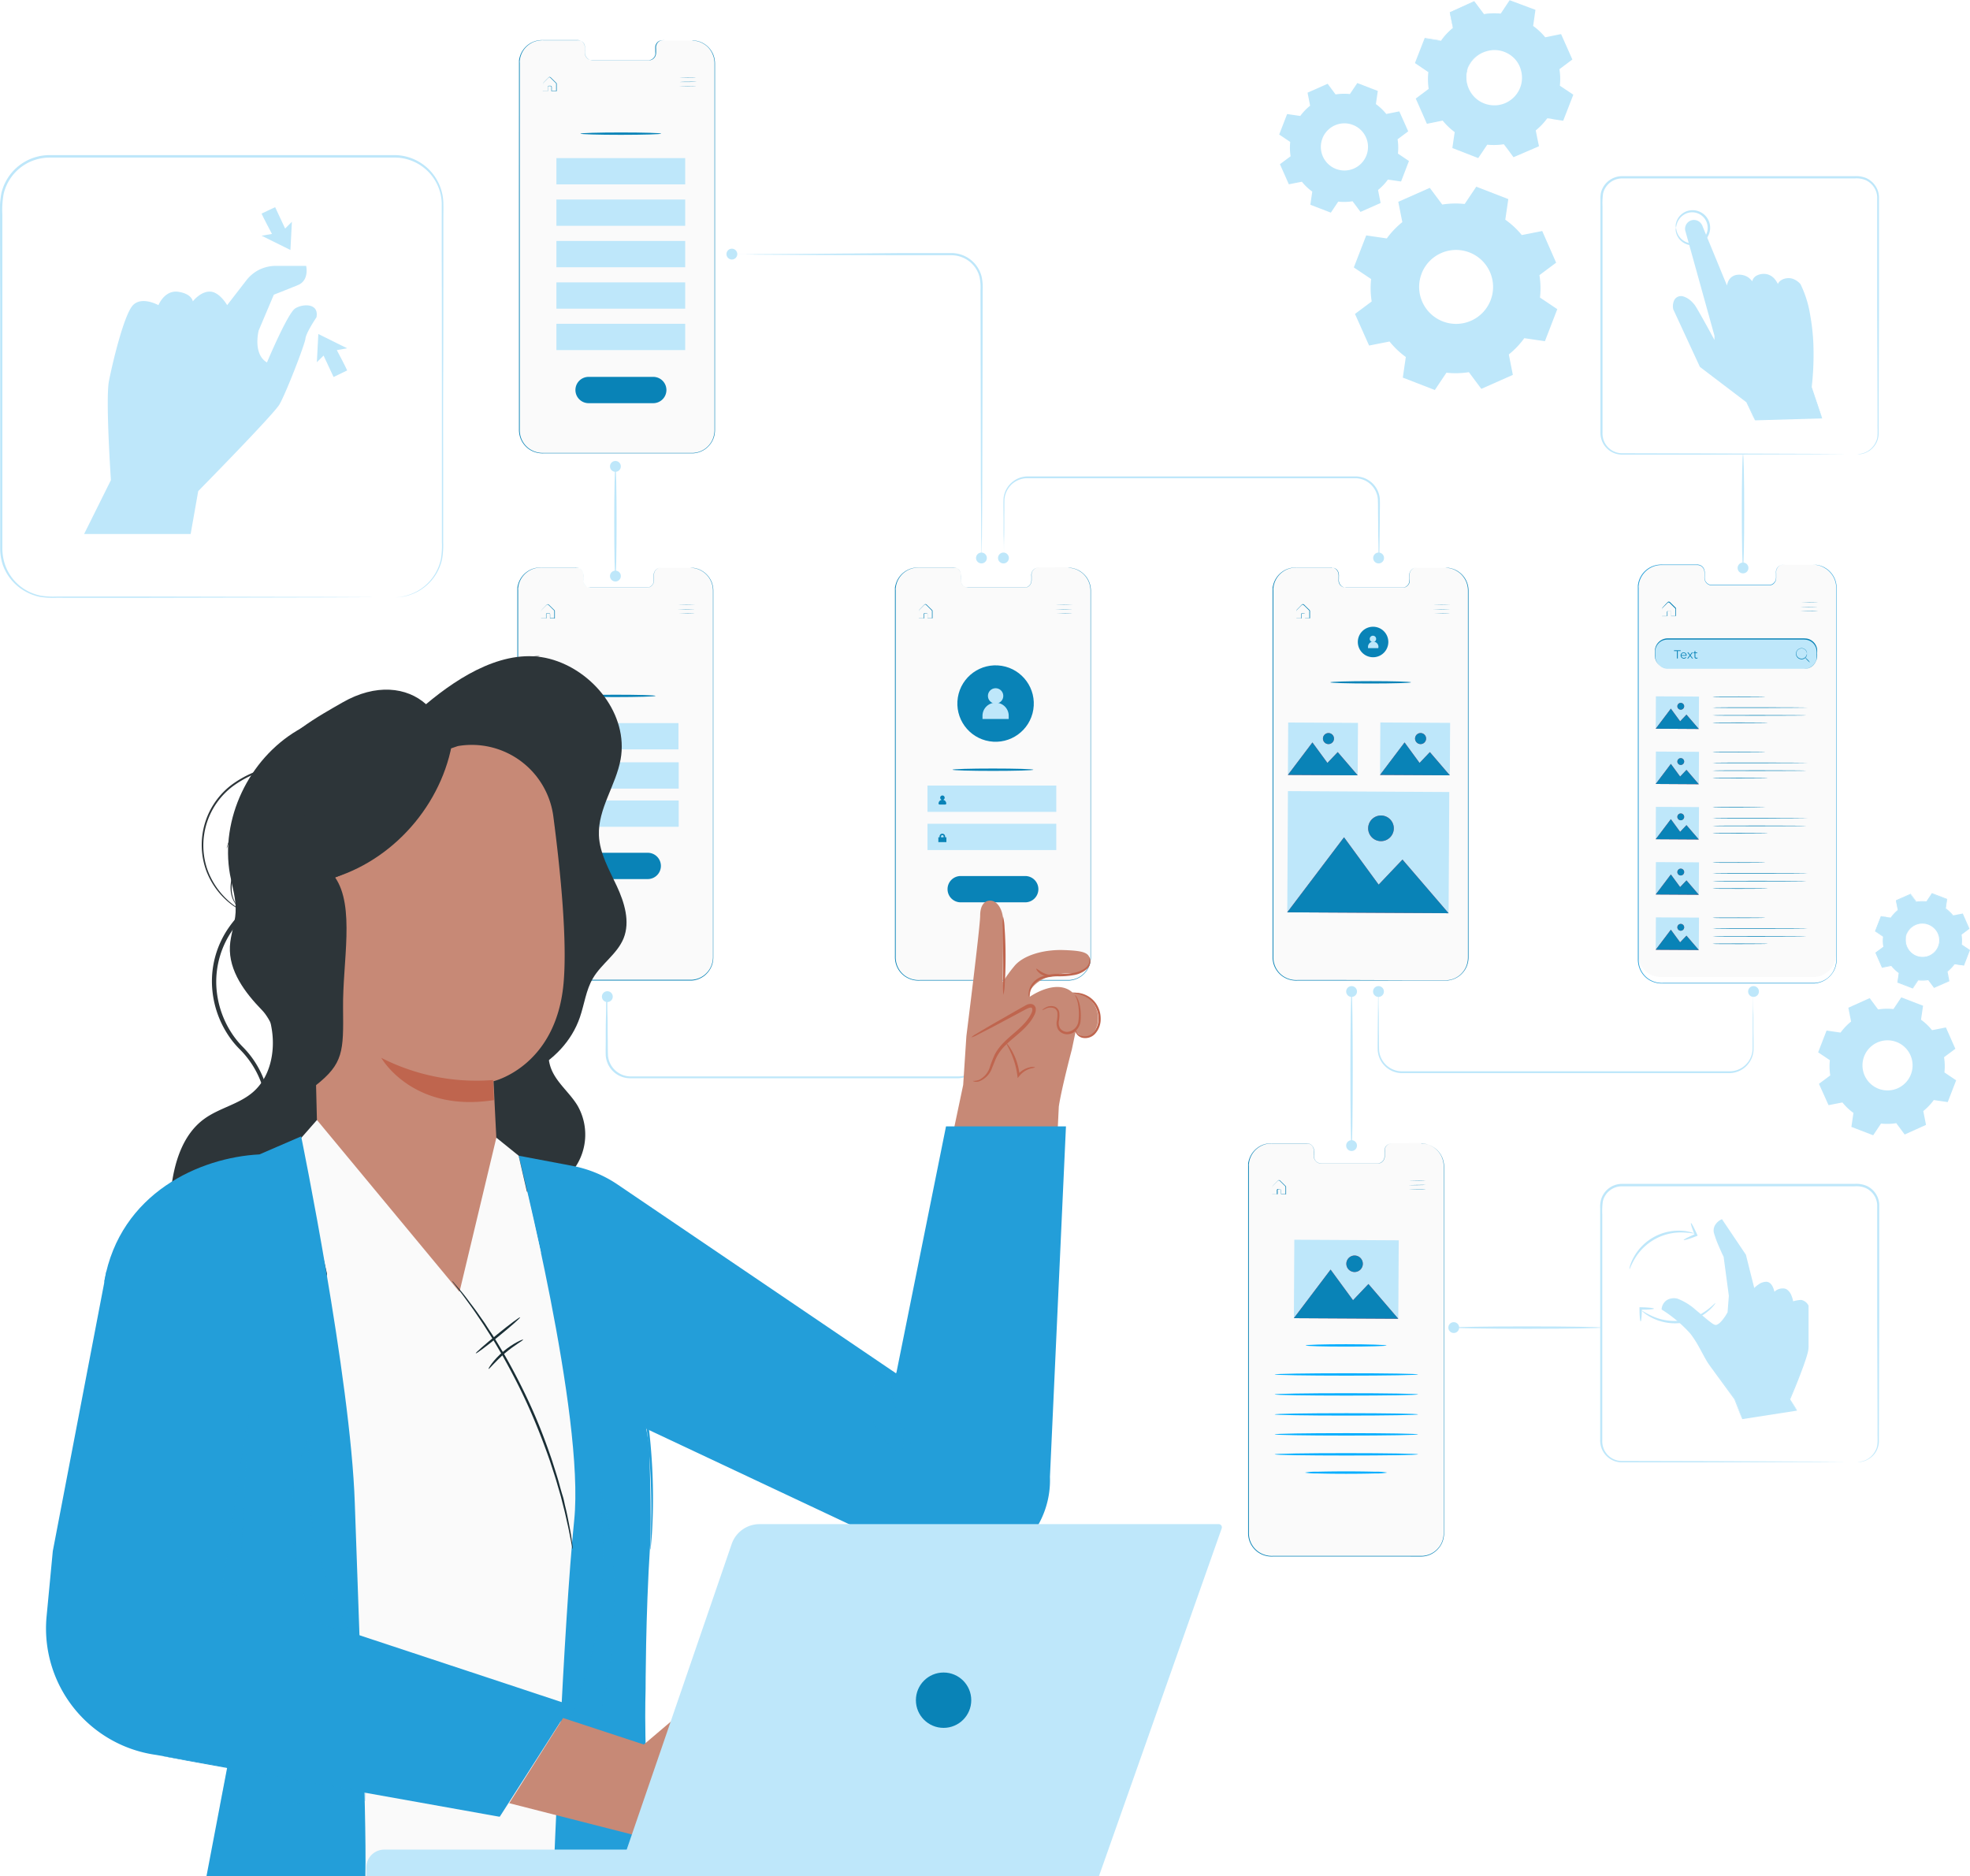 <svg xmlns="http://www.w3.org/2000/svg" viewBox="0 0 614.9 585.74"><defs><style>.cls-1,.cls-2{fill:#bee7fa;}.cls-2{fill-rule:evenodd;}.cls-3{fill:#fafafa;}.cls-4{fill:#0983b7;}.cls-5{fill:#239ed9;}.cls-6{fill:#ff4f5b;}.cls-7{fill:#00aeff;}.cls-8{fill:#c78976;}.cls-9{fill:#bf654e;}.cls-10{fill:#2d3539;}.cls-11{opacity:0.2;}.cls-12{fill:#1a2e35;}</style></defs><title>Prototyping</title><g id="Layer_2" data-name="Layer 2"><g id="Layer_1-2" data-name="Layer 1"><path class="cls-1" d="M98.78,99.06s-3.22,4.72-3.44,6.65-6.22,17.38-8.15,20.6-25.32,27-25.32,27l-2.36,13.38H26.26l8.36-16.81S32.91,124.63,34,119s4.72-20.86,7.51-23.74,7.94,0,7.94,0,1.93-4.82,6.22-4.17,4.51,3,4.51,3,2.36-3.12,5.36-3.06,5.36,4.23,5.36,4.23l6-7.76a11.7,11.7,0,0,1,4.23-3.41h0A11.81,11.81,0,0,1,86.22,83h9.34s1.07,4.51-2.58,6-7.51,3-7.51,3l-4.72,11.15s-1.93,7.34,2.58,10c0,0,6.44-15.36,8.8-16.86S99.64,94.55,98.78,99.06Z"/><path class="cls-1" d="M108.36,115.64c-.11-.45-3.23-6.35-3.23-6.35l3.23-.56-9-4.46-.46,8.81L101,111l3.12,6.69Z"/><path class="cls-1" d="M81.65,66.67c.11.45,3.24,6.36,3.24,6.36l-3.24.55,9,4.46.46-8.8L89,71.35l-3.12-6.68Z"/><path class="cls-1" d="M123,186.51s.46,0,1.35-.11c.44,0,1-.15,1.64-.25a16.34,16.34,0,0,0,2.2-.66,15,15,0,0,0,9.45-11.05,25.81,25.81,0,0,0,.29-5.21c0-1.84,0-3.78,0-5.8,0-4,0-8.43,0-13.14,0-9.44,0-20.18,0-32s0-24.89-.05-38.85q0-5.23,0-10.65c0-1.8,0-3.63,0-5.44a14.53,14.53,0,0,0-1.18-5.25,14.71,14.71,0,0,0-7.62-7.67,14.45,14.45,0,0,0-5.47-1.23c-1.92,0-3.88,0-5.84,0l-102.15,0A14.72,14.72,0,0,0,1.15,60.48,27.72,27.72,0,0,0,.74,67q0,13.23,0,26.06c0,17.09,0,33.57,0,49.28q0,11.78,0,22.94c0,1.86,0,3.71,0,5.54a16,16,0,0,0,.77,5.27,14.72,14.72,0,0,0,6.38,8,15.1,15.1,0,0,0,4.71,1.84,24.73,24.73,0,0,0,5,.3h9.92l18.64,0,56.25.12,15.29.07,4,0c.9,0,1.36,0,1.36,0l-1.36,0-4,0-15.29.07-56.25.12-18.64,0H17.57a26.39,26.39,0,0,1-5.14-.29,15.89,15.89,0,0,1-4.91-1.92A15.35,15.35,0,0,1,.86,176.3a16.61,16.61,0,0,1-.81-5.47v-5.54q0-11.16,0-22.94c0-15.71,0-32.19,0-49.28Q0,80.26,0,67a28.18,28.18,0,0,1,.43-6.7A15.46,15.46,0,0,1,15.48,48.42l102.15,0c2,0,3.9,0,5.86,0a15.36,15.36,0,0,1,13.67,9.32,15.2,15.2,0,0,1,1.22,5.49c.06,1.85,0,3.65,0,5.46q0,5.42,0,10.65c0,14,0,27-.05,38.85s0,22.61,0,32.05c0,4.71,0,9.1,0,13.14,0,2,0,4,0,5.8a25.83,25.83,0,0,1-.33,5.27,15.1,15.1,0,0,1-9.68,11.13,16.46,16.46,0,0,1-2.22.63c-.66.09-1.22.19-1.66.21C123.46,186.51,123,186.51,123,186.51Z"/><path class="cls-1" d="M449.82,12.68a20.32,20.32,0,0,1,3.72-3.91l-1-4.9L460.13.52l3,4a20.22,20.22,0,0,1,5.39-.13L471.29.24l7.72,3-.73,5a20.27,20.27,0,0,1,3.91,3.71l4.9-1,3.35,7.56-4,3a20.23,20.23,0,0,1,.13,5.39l4.15,2.78-3,7.72-4.95-.72a20.21,20.21,0,0,1-3.71,3.9l1,4.91-7.56,3.35-3-4a20.64,20.64,0,0,1-5.39.14l-2.78,4.15-7.72-3,.72-4.94a20.26,20.26,0,0,1-3.9-3.72l-4.91,1-3.35-7.56,4-3a20.64,20.64,0,0,1-.14-5.39l-4.15-2.78,3-7.71,4.94.72Zm8.35,8.43A8.87,8.87,0,1,0,469.64,16,8.87,8.87,0,0,0,458.17,21.11Z"/><path class="cls-1" d="M458.17,21.11a6.52,6.52,0,0,1,1-2,8.84,8.84,0,0,1,4.8-3.52,9,9,0,0,1,8.49,1.82,8.84,8.84,0,0,1,1.71,2,8.67,8.67,0,0,1,1.11,2.5A9.06,9.06,0,0,1,471.36,32a8.92,8.92,0,0,1-5.09,1.42A9,9,0,0,1,458.75,29a8.82,8.82,0,0,1-1.2-5.82,6.57,6.57,0,0,1,.62-2.11,20.55,20.55,0,0,0-.42,2.13,8.79,8.79,0,0,0,1.31,5.61,8.57,8.57,0,0,0,2.84,2.81,8.7,8.7,0,0,0,4.38,1.26,8,8,0,0,0,2.46-.31,8.14,8.14,0,0,0,2.35-1.06A8.59,8.59,0,0,0,474.76,22a8.14,8.14,0,0,0-1-2.37,7.93,7.93,0,0,0-1.61-1.88A8.61,8.61,0,0,0,464,16a8.84,8.84,0,0,0-4.74,3.28C458.47,20.38,458.23,21.13,458.17,21.11Z"/><path class="cls-1" d="M449.82,12.68l-.31,0-.94-.12-3.7-.49L445,12c-.75,2-1.73,4.59-2.93,7.74l0-.16,4.16,2.77.07.05v.09a20.64,20.64,0,0,0,.15,5.35l0,.1-.08.06c-1.25.93-2.6,1.94-4,3l.06-.22c1.06,2.37,2.18,4.9,3.37,7.55l-.22-.12,4.9-1,.12,0,.08.1A20.31,20.31,0,0,0,454.47,41l.11.08,0,.13c-.22,1.53-.47,3.22-.72,4.95l-.14-.25,7.72,3-.28.08,2.78-4.15.08-.12.15,0a20.35,20.35,0,0,0,5.32-.14l.15,0,.09.12,3,4-.3-.08L480,45.2l-.14.28c-.31-1.55-.64-3.22-1-4.91l0-.15.12-.1a20.13,20.13,0,0,0,3.67-3.85h0l.24-.1H483l.16,0,.31.05.62.09,1.24.18,2.47.36-.28.16,3-7.72.09.3-4.15-2.78-.12-.08v-.16a19.71,19.71,0,0,0-.13-5.32l0-.15.12-.09c1.36-1,2.69-2,4-3l-.08.29L486.88,11l.26.14-4.91,1-.13,0L482,12a20.38,20.38,0,0,0-3.86-3.69l-.1-.07,0-.14c.25-1.69.49-3.33.73-4.94l.13.23-7.71-3,.23-.07-2.79,4.14-.06.09h-.11a20.16,20.16,0,0,0-5.35.12H463L463,4.62l-3-4,.18,0L452.62,4l.06-.12c.38,2,.68,3.57.94,4.91v.05l0,0a21.22,21.22,0,0,0-2.92,2.81l-.63.77-.22.26a2,2,0,0,1,.18-.28c.13-.18.33-.46.61-.81a19.5,19.5,0,0,1,2.88-2.88l0,.08c-.27-1.34-.6-2.94-1-4.9l0-.09.09,0L460.07.38l.11,0,.07.1,3,4-.16-.06a20.35,20.35,0,0,1,5.44-.15l-.17.08c.88-1.33,1.79-2.7,2.77-4.16l.08-.13.15.06L479.08,3l.16.07,0,.16c-.23,1.61-.46,3.25-.71,4.95L478.41,8a20.31,20.31,0,0,1,4,3.75l-.23-.08,4.91-1,.18,0,.08.17,3.36,7.56.08.17-.16.12-4,3,.1-.24a20.33,20.33,0,0,1,.14,5.46l-.11-.24,4.15,2.78.17.12-.07.18q-1.47,3.81-3,7.72l-.08.19-.2,0-2.46-.36L484,37.05l-.62-.09-.32,0-.15,0h-.15l.24-.1h0a20.55,20.55,0,0,1-3.76,3.95l.09-.25c.33,1.69.66,3.36,1,4.91l0,.2-.18.08L472.6,49l-.19.08-.12-.16c-1-1.38-2-2.76-3-4l.24.09a20.56,20.56,0,0,1-5.46.14l.23-.11-2.79,4.15-.1.16-.18-.07-7.71-3-.17-.06,0-.18c.25-1.72.5-3.41.73-4.94l.08.21a20.57,20.57,0,0,1-3.94-3.77l.21.08-4.91,1-.16,0-.06-.15q-1.75-4-3.34-7.57l-.05-.13.11-.09,4-3-.07.16a20.32,20.32,0,0,1-.11-5.43l.06.14-4.14-2.8-.08-.06,0-.09,3-7.7,0-.06h.06l3.66.57.95.16Z"/><path class="cls-1" d="M590.12,286.49a12.2,12.2,0,0,1,2.24-2.35l-.58-2.95,4.54-2,1.8,2.41a12.1,12.1,0,0,1,3.24-.08L603,279l4.64,1.79-.43,3a12.49,12.49,0,0,1,2.35,2.24l2.95-.58,2,4.54-2.41,1.8a12.1,12.1,0,0,1,.08,3.24l2.5,1.67-1.79,4.64-3-.43a12.49,12.49,0,0,1-2.24,2.35l.58,2.94-4.54,2-1.8-2.41a12.1,12.1,0,0,1-3.24.08l-1.67,2.5-4.64-1.79.43-3a12.49,12.49,0,0,1-2.35-2.24l-2.94.58-2-4.54,2.41-1.8a12.1,12.1,0,0,1-.08-3.24l-2.5-1.67,1.79-4.64,3,.43Zm5,5.07a5.34,5.34,0,1,0,6.9-3.06A5.34,5.34,0,0,0,595.14,291.56Z"/><path class="cls-1" d="M595.14,291.56a4.21,4.21,0,0,1,.58-1.19,5.29,5.29,0,0,1,2.88-2.11,5.4,5.4,0,0,1,5.11,1.09,5.14,5.14,0,0,1,1,1.19,5,5,0,0,1,.67,1.5,5.46,5.46,0,0,1-2.33,6,5.16,5.16,0,0,1-1.5.67A5.28,5.28,0,0,1,600,299a5.49,5.49,0,0,1-2.76-.83,5.38,5.38,0,0,1-2.48-5.29,4,4,0,0,1,.37-1.27s-.16.45-.25,1.28a5.33,5.33,0,0,0,2.49,5.07,5.24,5.24,0,0,0,4.12.57,5.31,5.31,0,0,0,1.42-.64,5.17,5.17,0,0,0,2.2-5.72,4.78,4.78,0,0,0-.63-1.42,5.05,5.05,0,0,0-1-1.14,5.26,5.26,0,0,0-7.71.88C595.33,291.12,595.18,291.58,595.14,291.56Z"/><path class="cls-1" d="M590.12,286.49l-.18,0-.57-.07-2.23-.29.06,0-1.77,4.65,0-.09c.75.51,1.6,1.07,2.5,1.66l0,0v.06a12,12,0,0,0,.09,3.21v.06l0,0-2.41,1.8,0-.13c.64,1.43,1.31,2.95,2,4.54l-.14-.07,3-.58.07,0,.05.06a12.33,12.33,0,0,0,2.33,2.21l.06.05v.08c-.13.92-.28,1.93-.43,3l-.08-.15,4.64,1.78-.17.06,1.67-2.5,0-.07h.09a12,12,0,0,0,3.2-.09H602l.05.07c.56.76,1.18,1.58,1.8,2.41l-.18-.05,4.54-2-.09.16c-.18-.93-.38-1.93-.58-2.95l0-.09.08-.05a12.18,12.18,0,0,0,2.2-2.32h0l.15-.06h.18l.19,0,.37,0,.75.11,1.48.22-.16.1q.9-2.36,1.79-4.64l0,.18-2.49-1.68-.08-.05V295a12.23,12.23,0,0,0-.07-3.2l0-.09.07-.05,2.41-1.8,0,.18q-1-2.32-2-4.55l.15.08-2.95.58-.08,0,0-.07a12.41,12.41,0,0,0-2.32-2.21l-.06-.05v-.08c.15-1,.29-2,.44-3l.08.14-4.64-1.8.14,0-1.68,2.49,0,.05h-.06a11.86,11.86,0,0,0-3.22.07h-.06l0-.05-1.79-2.42.11,0-4.56,2,0-.08c.23,1.18.41,2.15.57,2.95v0l0,0a12.55,12.55,0,0,0-1.75,1.69l-.39.47c-.08.11-.12.15-.13.15l.11-.17c.08-.11.2-.27.37-.48a11.9,11.9,0,0,1,1.73-1.74l0,0c-.16-.8-.36-1.77-.6-2.94v-.06l0,0,4.54-2,.06,0,0,.05c.55.75,1.14,1.53,1.8,2.41l-.1,0a11.79,11.79,0,0,1,3.27-.09l-.1,0,1.67-2.49,0-.08.09,0,4.64,1.78.09,0v.1c-.14,1-.28,1.95-.43,3l0-.13a12.34,12.34,0,0,1,2.37,2.26l-.13-.05,3-.58.11,0,0,.1,2,4.54,0,.11-.09.07-2.41,1.8.06-.15a12.4,12.4,0,0,1,.08,3.28l-.06-.14,2.49,1.68.1.06,0,.12c-.59,1.52-1.18,3.07-1.79,4.64l0,.11-.12,0-1.48-.21-.75-.11-.37-.06-.19,0-.09,0h-.09l.14-.06h0a12.46,12.46,0,0,1-2.26,2.37l0-.14c.2,1,.4,2,.58,3l0,.11-.11.05-4.55,2-.11.05-.07-.1c-.62-.83-1.23-1.66-1.8-2.41l.15.06a12.54,12.54,0,0,1-3.28.08l.13-.07-1.67,2.5-.07.09-.1,0-4.64-1.79-.1,0v-.11c.16-1,.31-2.05.44-3l0,.12a12.13,12.13,0,0,1-2.36-2.26l.12,0-2.95.58-.1,0,0-.09-2-4.55,0-.08.07-.05,2.42-1.79,0,.1a12,12,0,0,1-.07-3.27l0,.08-2.49-1.68-.05,0,0-.06L587.1,286l0,0h0l2.2.35.57.09Z"/><path class="cls-2" d="M405.85,36.2A16.93,16.93,0,0,1,408.93,33l-.8-4.07,6.27-2.78,2.48,3.33a16.7,16.7,0,0,1,4.47-.12l2.31-3.44,6.4,2.47-.6,4.1a16.68,16.68,0,0,1,3.24,3.09l4.07-.81L439.55,41l-3.32,2.48a17.12,17.12,0,0,1,.11,4.47l3.44,2.31-2.46,6.4-4.11-.6a16.64,16.64,0,0,1-3.08,3.24l.8,4.07-6.27,2.78-2.48-3.32a17.11,17.11,0,0,1-4.47.11l-2.31,3.44L409,63.92l.6-4.11a16.63,16.63,0,0,1-3.24-3.08l-4.07.8-2.78-6.27,3.33-2.48a16.69,16.69,0,0,1-.12-4.47L399.28,42l2.47-6.4,4.1.6Zm6.93,7A7.36,7.36,0,1,0,422.29,39,7.35,7.35,0,0,0,412.78,43.19Z"/><path class="cls-2" d="M432.87,74.42a26.84,26.84,0,0,1,4.84-5.08L436.45,63l9.83-4.36,3.89,5.21a26.49,26.49,0,0,1,7-.17l3.62-5.4,10,3.87-.94,6.43A26,26,0,0,1,475,73.38l6.38-1.26L485.72,82l-5.21,3.89a26.07,26.07,0,0,1,.17,7l5.4,3.62-3.86,10-6.44-.94a26.48,26.48,0,0,1-4.83,5.08l1.26,6.38-9.84,4.36-3.89-5.21a26.48,26.48,0,0,1-7,.17l-3.62,5.4-10-3.87.94-6.43a26.53,26.53,0,0,1-5.08-4.84l-6.38,1.26L422.93,98l5.22-3.89a26.07,26.07,0,0,1-.18-7l-5.4-3.62,3.87-10,6.43.94Zm10.86,11a11.54,11.54,0,1,0,14.92-6.62A11.54,11.54,0,0,0,443.73,85.39Z"/><path class="cls-2" d="M574.5,322.34a18.16,18.16,0,0,1,3.28-3.44l-.85-4.32,6.66-3,2.63,3.54A17.54,17.54,0,0,1,591,315l2.45-3.66,6.8,2.62-.64,4.36a17.53,17.53,0,0,1,3.44,3.27l4.33-.85,2.95,6.66-3.53,2.63a18,18,0,0,1,.12,4.75l3.66,2.46-2.63,6.8-4.35-.64a18.16,18.16,0,0,1-3.28,3.44l.85,4.32-6.66,3-2.63-3.54a17.54,17.54,0,0,1-4.75.12l-2.45,3.66-6.8-2.62.64-4.36a17.53,17.53,0,0,1-3.44-3.27l-4.33.85-3-6.66,3.53-2.63a18,18,0,0,1-.12-4.75l-3.66-2.46,2.63-6.79,4.35.63Zm7.36,7.43A7.82,7.82,0,1,0,592,325.29,7.82,7.82,0,0,0,581.86,329.77Z"/><path class="cls-3" d="M329.46,177.14h-4.64a3.48,3.48,0,0,0-1.39.15,2.27,2.27,0,0,0-1.36,1.72,5.56,5.56,0,0,0,0,.82v.86a3.72,3.72,0,0,1,0,.88,2.36,2.36,0,0,1-1,1.5,2.21,2.21,0,0,1-.9.32c-.33,0-.65,0-1,0h-16.8a2.55,2.55,0,0,1-.67-.07,2.23,2.23,0,0,1-1.16-.71,2.45,2.45,0,0,1-.56-1.26c0-.24,0-.47,0-.7V180a3.49,3.49,0,0,0-.14-1.37,2.22,2.22,0,0,0-.82-1.09,2.17,2.17,0,0,0-1.34-.36H286.85a7.09,7.09,0,0,0-5.71,2.53,7.06,7.06,0,0,0-1.47,3c-.07.28-.09.56-.14.84s0,.47,0,.71V298.53a7.36,7.36,0,0,0,.29,2.25,7.09,7.09,0,0,0,2.75,3.81,7.35,7.35,0,0,0,4.54,1.24h14.37l18.67,0h9.09c1.5,0,3,0,4.48,0a7,7,0,0,0,4-1.55,7.64,7.64,0,0,0,1.45-1.61,7.08,7.08,0,0,0,.89-2,7.64,7.64,0,0,0,.27-2.13v-10.7c0-22.49,0-42.75,0-59.76s0-30.78,0-40.3c0-1.19,0-2.31,0-3.37a7.3,7.3,0,0,0-.52-2.87,6.87,6.87,0,0,0-1.34-2.12,7.18,7.18,0,0,0-4.28-2.26,4.83,4.83,0,0,0-.72-.07l-.24,0h-3.82Z"/><path class="cls-3" d="M212.11,12.67h-4.63a3.47,3.47,0,0,0-1.39.15,2.16,2.16,0,0,0-1.11,1,2.71,2.71,0,0,0-.26.74,4.54,4.54,0,0,0,0,.83v.85a3.73,3.73,0,0,1-.06.88,2.35,2.35,0,0,1-1,1.5,2.2,2.2,0,0,1-.91.32c-.33,0-.65,0-1,0H184.9a2.59,2.59,0,0,1-.67-.07,2.24,2.24,0,0,1-1.15-.71,2.35,2.35,0,0,1-.57-1.26,5.51,5.51,0,0,1,0-.7v-.69a3.9,3.9,0,0,0-.14-1.37,2.22,2.22,0,0,0-.83-1.08,2.07,2.07,0,0,0-1.33-.37H169.5a7.31,7.31,0,0,0-3.12.59,7.07,7.07,0,0,0-4.06,4.9c-.07.28-.09.56-.14.84l0,.71V134.07a7.43,7.43,0,0,0,.28,2.25,7.12,7.12,0,0,0,2.76,3.8,7.35,7.35,0,0,0,4.53,1.25h14.37l18.67,0h9.1c1.49,0,3,0,4.47,0a7.07,7.07,0,0,0,4-1.55,7.92,7.92,0,0,0,1.45-1.61,7.06,7.06,0,0,0,.88-2,7.26,7.26,0,0,0,.27-2.12V132c0-2.88,0-5.73,0-8.54,0-22.49,0-42.75,0-59.76s0-30.78,0-40.3V20a7.13,7.13,0,0,0-.52-2.87A6.87,6.87,0,0,0,221.17,15a6.78,6.78,0,0,0-1.61-1.32,6.69,6.69,0,0,0-2.66-.94,5,5,0,0,0-.72-.07l-.25,0h-3.82Z"/><path class="cls-3" d="M211.53,177.29h-4.64a3.68,3.68,0,0,0-1.39.16,2.15,2.15,0,0,0-1.11,1,2.6,2.6,0,0,0-.26.74,5.52,5.52,0,0,0,0,.82v.86a4.42,4.42,0,0,1,0,.88,2.35,2.35,0,0,1-1,1.49,2.07,2.07,0,0,1-.91.32c-.33,0-.65,0-1,0h-16.8a2.61,2.61,0,0,1-.68-.06,2.2,2.2,0,0,1-1.15-.72,2.31,2.31,0,0,1-.56-1.25,4.15,4.15,0,0,1,0-.7v-.7a3.46,3.46,0,0,0-.14-1.36,2.16,2.16,0,0,0-2.16-1.46H168.91a7.18,7.18,0,0,0-5.71,2.54,7.16,7.16,0,0,0-1.46,3,8,8,0,0,0-.15.83l0,.72V298.68a7.44,7.44,0,0,0,.29,2.25,7.07,7.07,0,0,0,2.75,3.8,7.29,7.29,0,0,0,4.54,1.25h42.13c1.5,0,3,0,4.48,0a7,7,0,0,0,4-1.56,7.35,7.35,0,0,0,1.45-1.6,7.08,7.08,0,0,0,.89-2,7.28,7.28,0,0,0,.26-2.13V288c0-22.5,0-42.75,0-59.77s0-30.78,0-40.29c0-1.19,0-2.32,0-3.37a7.58,7.58,0,0,0-.52-2.88,7.34,7.34,0,0,0-1.35-2.12,7,7,0,0,0-1.61-1.32,6.85,6.85,0,0,0-2.66-.94,6.19,6.19,0,0,0-.72-.06l-.25,0h-3.81Z"/><rect class="cls-1" x="171.57" y="225.73" width="40.2" height="8.21"/><path class="cls-4" d="M215.48,177.22h.24a5.88,5.88,0,0,1,.73.05,6.81,6.81,0,0,1,2.68.93,7.06,7.06,0,0,1,1.63,1.32,7.28,7.28,0,0,1,1.36,2.13,7.46,7.46,0,0,1,.53,2.9c0,1.06,0,2.18,0,3.37,0,9.52,0,23.28,0,40.3s0,37.27,0,59.76v10.7a8,8,0,0,1-.27,2.18,7.23,7.23,0,0,1-.92,2,8,8,0,0,1-1.48,1.65,7.31,7.31,0,0,1-4.13,1.6c-1.5,0-3,0-4.49,0H169.27a7.55,7.55,0,0,1-4.65-1.29,7.29,7.29,0,0,1-2.83-3.91,7.92,7.92,0,0,1-.3-2.42V286.57q0-9.49,0-18.68c0-12.24,0-24,0-35.29s0-21.94,0-31.95V186.18c0-.58,0-1.16,0-1.73,0-.29,0-.58,0-.87s.07-.57.14-.85a7.32,7.32,0,0,1,1.5-3,7.25,7.25,0,0,1,5.83-2.58h10.69a2.24,2.24,0,0,1,1.4.39,2.33,2.33,0,0,1,.88,1.15,3.75,3.75,0,0,1,.14,1.41v.69a5.1,5.1,0,0,0,0,.68,2.31,2.31,0,0,0,.54,1.2,2.16,2.16,0,0,0,1.09.68,2.73,2.73,0,0,0,.64.06h3.24l9.41,0h4.16c.32,0,.66,0,1,0a1.94,1.94,0,0,0,.87-.31,2.21,2.21,0,0,0,1-1.43,3.64,3.64,0,0,0,.06-.87v-.86a5.77,5.77,0,0,1,0-.83,2.46,2.46,0,0,1,.27-.76,2.24,2.24,0,0,1,1.14-1,3.49,3.49,0,0,1,1.42-.15h0a3.51,3.51,0,0,0-1.4.15,2.27,2.27,0,0,0-1.36,1.72,4.47,4.47,0,0,0,0,.82v.86a3.76,3.76,0,0,1-.06.88,2.33,2.33,0,0,1-1,1.49,2.27,2.27,0,0,1-.91.33c-.33,0-.65,0-1,0H184.45a2.55,2.55,0,0,1-.67-.07,2.27,2.27,0,0,1-1.16-.71,2.45,2.45,0,0,1-.56-1.26,5.51,5.51,0,0,1,0-.7v-.69a3.9,3.9,0,0,0-.14-1.37,2.3,2.3,0,0,0-.83-1.09,2.14,2.14,0,0,0-1.33-.36H169.05a7.08,7.08,0,0,0-7.18,5.49c-.07.28-.09.56-.14.84s0,.56,0,.85v16.2c0,10,0,20.7,0,31.95v35.29q0,9.19,0,18.68v11.95a7.76,7.76,0,0,0,.29,2.36,7.14,7.14,0,0,0,2.75,3.81,7.39,7.39,0,0,0,4.54,1.24h14.37l18.67,0h9.09c1.5,0,3,0,4.48,0a7,7,0,0,0,4-1.55,7.64,7.64,0,0,0,1.45-1.61,6.8,6.8,0,0,0,.89-2,7.28,7.28,0,0,0,.27-2.13V288c0-22.49,0-42.75,0-59.76s0-30.78,0-40.3v-3.37a7.3,7.3,0,0,0-.52-2.87,7,7,0,0,0-1.34-2.13,7.17,7.17,0,0,0-4.27-2.25,5.06,5.06,0,0,0-.73-.07Z"/><path class="cls-4" d="M216.86,188.79s-1.18.06-2.64.08-2.63,0-2.63,0,1.18-.06,2.63-.07S216.86,188.76,216.86,188.79Z"/><path class="cls-4" d="M216.87,190.14s-1.18.06-2.63.08-2.64,0-2.64,0,1.18-.06,2.63-.08S216.87,190.11,216.87,190.14Z"/><path class="cls-4" d="M216.88,191.49s-1.18.06-2.63.07-2.64,0-2.64,0,1.18-.06,2.64-.08S216.88,191.46,216.88,191.49Z"/><path class="cls-4" d="M168.9,193h.41l1.13,0,0,0v-.81a3.68,3.68,0,0,1,0-.47.43.43,0,0,1,.38-.35h.53a.42.42,0,0,1,.37.43c0,.38,0,.78,0,1.19l-.06-.05h1.42L173,193c0-.57,0-1.16,0-1.77v-.45a.42.42,0,0,0-.2-.33l-.62-.61c-.2-.21-.4-.4-.6-.6l-.29-.28c-.1-.1-.18-.2-.29-.22a.39.39,0,0,0-.33.06l-.26.26-.51.51c-.32.34-.66.64-.9.93a1.05,1.05,0,0,0-.07.53v.5c0,.31,0,.58,0,.81v.51c0,.12,0,.18,0,.19a1.15,1.15,0,0,1,0-.17v-.51l0-.81v-.79a.64.64,0,0,1,.08-.3c.26-.32.58-.61.9-.95l.51-.52a3.44,3.44,0,0,1,.27-.27.47.47,0,0,1,.41-.08.78.78,0,0,1,.34.24l.3.29.6.59.62.61a1.33,1.33,0,0,1,.16.17.48.48,0,0,1,.07.24c0,.15,0,.3,0,.45,0,.61,0,1.2,0,1.77v.06h-1.53v-1.25a.34.34,0,0,0-.29-.34h-.52a.33.33,0,0,0-.3.27,3.53,3.53,0,0,0,0,.46v.85H168.9Z"/><rect class="cls-1" x="171.65" y="237.97" width="40.2" height="8.21"/><rect class="cls-1" x="171.65" y="249.89" width="40.2" height="8.21"/><path class="cls-4" d="M202.19,274.42H182a4.11,4.11,0,0,1-4.1-4.11h0a4.11,4.11,0,0,1,4.1-4.1h20.18a4.11,4.11,0,0,1,4.11,4.1h0A4.11,4.11,0,0,1,202.19,274.42Z"/><path class="cls-4" d="M204.62,217.24c0,.2-5.65.37-12.61.37s-12.62-.17-12.62-.37,5.65-.37,12.62-.37S204.62,217,204.62,217.24Z"/><path class="cls-1" d="M189.57,311.12a1.69,1.69,0,0,1,0,.42c0,.32,0,.72,0,1.22,0,1.13,0,2.7.07,4.69s0,4.55.07,7.43c0,1.44,0,3,.06,4.62a7.15,7.15,0,0,0,7,6.53l6.19,0,13.68,0,31.35,0,31.35,0,13.68,0,6.2,0a7.15,7.15,0,0,0,7-6.54c.07-1.6,0-3.17.06-4.61,0-2.88,0-5.37.06-7.43s.05-3.56.07-4.69l0-1.22a2.24,2.24,0,0,1,0-.42,1.24,1.24,0,0,1,0,.42l0,1.22c0,1.13,0,2.7.07,4.69s0,4.55.06,7.43c0,1.45.05,3,0,4.65a7.65,7.65,0,0,1-7.5,7.07l-6.21,0-13.68,0-31.35,0-31.35,0-13.68,0-6.2,0a7.65,7.65,0,0,1-7.5-7.07c-.06-1.67,0-3.2,0-4.65,0-2.88,0-5.37.07-7.43s0-3.56.07-4.69c0-.5,0-.9,0-1.22A1.69,1.69,0,0,1,189.57,311.12Z"/><path class="cls-1" d="M187.88,311.12a1.69,1.69,0,1,1,1.69,1.69A1.69,1.69,0,0,1,187.88,311.12Z"/><path class="cls-4" d="M333.33,177.22h.24a6,6,0,0,1,.73.05,7.16,7.16,0,0,1,4.3,2.25,6.9,6.9,0,0,1,1.36,2.13,7.28,7.28,0,0,1,.54,2.9v3.37c0,9.52,0,23.28,0,40.3s0,37.27,0,59.76v10.7a7.63,7.63,0,0,1-.28,2.18,6.93,6.93,0,0,1-.91,2,7.76,7.76,0,0,1-1.49,1.65,7.26,7.26,0,0,1-4.12,1.6c-1.5,0-3,0-4.49,0H287.12a7.55,7.55,0,0,1-4.65-1.29,7.24,7.24,0,0,1-2.83-3.91,7.62,7.62,0,0,1-.3-2.42V267.89c0-12.24,0-24,0-35.29s0-21.94,0-31.95q0-7.5,0-14.47v-1.73c0-.29,0-.58,0-.87s.08-.57.15-.85a7.32,7.32,0,0,1,1.5-3,7.25,7.25,0,0,1,5.83-2.58h10.68a2.27,2.27,0,0,1,1.41.39,2.37,2.37,0,0,1,.87,1.15,3.76,3.76,0,0,1,.15,1.41v.69a5.1,5.1,0,0,0,0,.68,2.3,2.3,0,0,0,.53,1.2,2.25,2.25,0,0,0,1.09.68,2.86,2.86,0,0,0,.65.06h3.23l9.42,0h4.15c.33,0,.67,0,1,0a1.94,1.94,0,0,0,.87-.31,2.21,2.21,0,0,0,1-1.43,3.64,3.64,0,0,0,.06-.87v-.86a4.62,4.62,0,0,1,0-.83,2.23,2.23,0,0,1,.27-.76,2.2,2.2,0,0,1,1.14-1,3.44,3.44,0,0,1,1.41-.15h0a3.48,3.48,0,0,0-1.39.15,2.27,2.27,0,0,0-1.36,1.72,5.56,5.56,0,0,0,0,.82v.86a3.75,3.75,0,0,1-.05.88,2.31,2.31,0,0,1-1,1.49,2.23,2.23,0,0,1-.9.33c-.33,0-.65,0-1,0H302.3a2.55,2.55,0,0,1-.67-.07,2.23,2.23,0,0,1-1.16-.71,2.45,2.45,0,0,1-.56-1.26c0-.24,0-.47,0-.7v-.69a3.49,3.49,0,0,0-.14-1.37,2.22,2.22,0,0,0-.82-1.09,2.17,2.17,0,0,0-1.34-.36H286.9a7.09,7.09,0,0,0-5.71,2.53,7.06,7.06,0,0,0-1.47,3c-.07.28-.09.56-.14.84s0,.56,0,.85V298.52a7.46,7.46,0,0,0,.29,2.36,7.09,7.09,0,0,0,2.75,3.81,7.35,7.35,0,0,0,4.54,1.24h14.37l18.66,0h9.1c1.5,0,3,0,4.48,0a7,7,0,0,0,4-1.55,7.64,7.64,0,0,0,1.45-1.61,7.08,7.08,0,0,0,.89-2,7.64,7.64,0,0,0,.27-2.13V288c0-22.49,0-42.75,0-59.76s0-30.78,0-40.3c0-1.19,0-2.31,0-3.37a7.3,7.3,0,0,0-.52-2.87,7,7,0,0,0-1.34-2.13,6.57,6.57,0,0,0-1.62-1.31,6.69,6.69,0,0,0-2.66-.94,4.83,4.83,0,0,0-.72-.07Z"/><path class="cls-4" d="M334.71,188.79s-1.18.06-2.64.08-2.63,0-2.64,0,1.18-.06,2.64-.07S334.71,188.76,334.71,188.79Z"/><path class="cls-4" d="M334.72,190.14s-1.18.06-2.64.08-2.63,0-2.63,0,1.18-.06,2.63-.08S334.72,190.11,334.72,190.14Z"/><path class="cls-4" d="M334.73,191.49s-1.18.06-2.64.07-2.63,0-2.63,0,1.18-.06,2.63-.08S334.73,191.46,334.73,191.49Z"/><path class="cls-4" d="M286.75,193h.41l1.13,0,0,0c0-.25,0-.52,0-.81s0-.3,0-.47a.42.42,0,0,1,.37-.35h.54a.43.43,0,0,1,.37.43c0,.38,0,.78,0,1.19l-.05-.05h1.42l-.05.05c0-.57,0-1.16,0-1.77v-.45a.45.45,0,0,0-.2-.33l-.62-.61-.6-.6-.29-.28c-.1-.1-.18-.2-.29-.22a.38.38,0,0,0-.33.06c-.09.07-.18.18-.27.26l-.5.51c-.33.34-.66.64-.9.93a1,1,0,0,0-.07.53v.5c0,.31,0,.58,0,.81s0,.37,0,.51V193a1.15,1.15,0,0,1,0-.17c0-.14,0-.31,0-.51s0-.5,0-.81c0-.16,0-.33,0-.51v-.28a.64.64,0,0,1,.08-.3c.26-.32.58-.61.9-.95l.5-.52c.1-.09.17-.18.28-.27a.46.46,0,0,1,.41-.08.78.78,0,0,1,.34.24l.29.29.6.59.63.61a1.33,1.33,0,0,1,.16.17.48.48,0,0,1,.07.24v.45c0,.61,0,1.2,0,1.77v.06h-1.53V193c0-.41,0-.81,0-1.19a.33.33,0,0,0-.28-.34h-.52a.33.33,0,0,0-.3.27,3.53,3.53,0,0,0,0,.46v.85h-1.57Z"/><circle class="cls-4" cx="310.76" cy="219.65" r="11.93" transform="translate(44.29 491.32) rotate(-80.81)"/><path class="cls-1" d="M314.85,224.45h-8.18v-1a4.09,4.09,0,0,1,4.09-4.09h0a4.09,4.09,0,0,1,4.09,4.09Z"/><circle class="cls-1" cx="310.76" cy="217.24" r="2.4"/><rect class="cls-1" x="289.5" y="245.23" width="40.2" height="8.21"/><rect class="cls-1" x="289.5" y="257.15" width="40.2" height="8.21"/><path class="cls-4" d="M320,281.68H299.86a4.1,4.1,0,0,1-4.1-4.11h0a4.09,4.09,0,0,1,4.1-4.1H320a4.1,4.1,0,0,1,4.11,4.1h0A4.11,4.11,0,0,1,320,281.68Z"/><path class="cls-4" d="M322.55,240.28c0,.21-5.65.37-12.61.37s-12.62-.16-12.62-.37,5.65-.37,12.62-.37S322.55,240.08,322.55,240.28Z"/><path class="cls-4" d="M294.38,249.69a.7.7,0,1,0-.92-.67.71.71,0,0,0,.49.67,1.17,1.17,0,0,0-1,1.14.32.32,0,0,0,.32.32h1.77a.32.32,0,0,0,.32-.32A1.17,1.17,0,0,0,294.38,249.69Z"/><path class="cls-4" d="M295,261.38v-.27a.86.86,0,0,0-.87-.85.85.85,0,0,0-.86.85v.27h-.38v1.5h2.51v-1.5Zm-1.27-.27a.4.4,0,0,1,.8,0v.27h-.8Z"/><path class="cls-4" d="M216,12.61h.25a6.37,6.37,0,0,1,.72.06,6.71,6.71,0,0,1,2.68.92,7.11,7.11,0,0,1,1.63,1.32,7.21,7.21,0,0,1,1.36,2.14,7.46,7.46,0,0,1,.53,2.9c0,1.05,0,2.17,0,3.36,0,9.52,0,23.29,0,40.3s0,37.27,0,59.76v10.71a7.71,7.71,0,0,1-.27,2.18,7.58,7.58,0,0,1-.91,2,8.07,8.07,0,0,1-1.49,1.65,7.22,7.22,0,0,1-4.13,1.6c-1.49,0-3,0-4.48,0H169.77a7.55,7.55,0,0,1-4.65-1.28,7.35,7.35,0,0,1-2.83-3.92,7.89,7.89,0,0,1-.3-2.41V122q0-9.48,0-18.67c0-12.24,0-24,0-35.3S162,46,162,36q0-7.5,0-14.48V19.83c0-.29,0-.58,0-.87s.07-.57.14-.85a7.25,7.25,0,0,1,4.16-5,7.25,7.25,0,0,1,3.17-.6h10.69a2.24,2.24,0,0,1,1.4.39,2.33,2.33,0,0,1,.88,1.15,3.77,3.77,0,0,1,.14,1.41v.7a5.1,5.1,0,0,0,0,.68,2.28,2.28,0,0,0,.54,1.19,2,2,0,0,0,1.09.68,2.28,2.28,0,0,0,.64.06h16.81c.33,0,.66,0,1,0a2.32,2.32,0,0,0,.88-.31,2.29,2.29,0,0,0,1-1.44,4.24,4.24,0,0,0,0-.87v-.85a5.91,5.91,0,0,1,0-.84,2.46,2.46,0,0,1,.27-.76,2.28,2.28,0,0,1,1.14-1,3.67,3.67,0,0,1,1.42-.15H215l1,0h-8.45a3.53,3.53,0,0,0-1.4.15,2.22,2.22,0,0,0-1.1,1,2.66,2.66,0,0,0-.26.75,4.44,4.44,0,0,0,0,.82v.85a3.85,3.85,0,0,1-.06.89,2.33,2.33,0,0,1-1,1.49,2.2,2.2,0,0,1-.91.32c-.33,0-.65,0-1,0H185a2.28,2.28,0,0,1-1.82-.78,2.35,2.35,0,0,1-.57-1.26,5.35,5.35,0,0,1,0-.69v-.7a3.9,3.9,0,0,0-.14-1.37,2.22,2.22,0,0,0-.83-1.08,2.13,2.13,0,0,0-1.33-.37H169.55a7.47,7.47,0,0,0-3.12.59,7.33,7.33,0,0,0-2.59,1.94,7.22,7.22,0,0,0-1.47,3c-.07.27-.09.55-.14.83s0,.56,0,.85v1.73q0,7,0,14.48V122c0,3.16,0,6.35,0,9.55v2.41a7.84,7.84,0,0,0,.29,2.36,7.12,7.12,0,0,0,2.76,3.8,7.35,7.35,0,0,0,4.53,1.25h42.14c1.49,0,3,0,4.47,0a7,7,0,0,0,4-1.56,7.67,7.67,0,0,0,1.45-1.61,7.06,7.06,0,0,0,.88-2,7.22,7.22,0,0,0,.27-2.12v-2.17c0-2.88,0-5.72,0-8.54,0-22.49,0-42.75,0-59.76s0-30.78,0-40.3V20a7.15,7.15,0,0,0-.52-2.88A7,7,0,0,0,221.22,15a6.78,6.78,0,0,0-1.61-1.32,6.69,6.69,0,0,0-2.66-.94,7,7,0,0,0-.72-.07Z"/><path class="cls-4" d="M217.36,24.17s-1.18.07-2.63.08-2.64,0-2.64,0,1.18-.07,2.64-.08S217.36,24.14,217.36,24.17Z"/><path class="cls-4" d="M217.37,25.52s-1.18.07-2.63.08-2.64,0-2.64,0a26,26,0,0,1,2.64-.08C216.19,25.48,217.37,25.49,217.37,25.52Z"/><path class="cls-4" d="M217.38,26.87s-1.18.07-2.63.08-2.64,0-2.64,0,1.18-.06,2.64-.07S217.38,26.84,217.38,26.87Z"/><path class="cls-4" d="M169.4,28.41h.42l1.12,0,0,0v-.82c0-.15,0-.29,0-.47a.45.45,0,0,1,.38-.35c.18,0,.34,0,.54,0a.45.45,0,0,1,.37.44c0,.38,0,.78,0,1.19l0-.05,1.42,0-.06.06c0-.58,0-1.17,0-1.77v-.45a.44.44,0,0,0-.2-.34l-.62-.61-.6-.59-.29-.29a.66.66,0,0,0-.29-.22.42.42,0,0,0-.33.06c-.08.08-.17.18-.26.26l-.51.52c-.32.33-.65.64-.9.92a1.07,1.07,0,0,0-.07.53v1.31c0,.21,0,.38,0,.52a.54.54,0,0,1,0,.18s0-.06,0-.17v-.51l0-.81v-.79a.66.66,0,0,1,.07-.3c.27-.32.58-.6.9-.95l.51-.51.27-.28a.56.56,0,0,1,.42-.08.8.8,0,0,1,.34.25l.29.28.6.59.62.61a1.33,1.33,0,0,1,.16.17.42.42,0,0,1,.07.24c0,.15,0,.3,0,.46,0,.6,0,1.19,0,1.77v.05H172.1v-.05c0-.41,0-.81,0-1.19a.36.36,0,0,0-.29-.35c-.16,0-.35,0-.51,0a.35.35,0,0,0-.31.28c0,.14,0,.31,0,.45v.85H169.4Z"/><rect class="cls-1" x="173.67" y="75.22" width="40.2" height="8.21"/><rect class="cls-1" x="173.67" y="88.15" width="40.2" height="8.21"/><rect class="cls-1" x="173.67" y="101.08" width="40.2" height="8.21"/><path class="cls-4" d="M203.9,125.86H183.72a4.11,4.11,0,0,1-4.11-4.11h0a4.1,4.1,0,0,1,4.11-4.1H203.9a4.1,4.1,0,0,1,4.11,4.1h0A4.11,4.11,0,0,1,203.9,125.86Z"/><rect class="cls-1" x="173.67" y="62.28" width="40.2" height="8.21"/><rect class="cls-1" x="173.67" y="49.35" width="40.2" height="8.21"/><path class="cls-4" d="M206.38,41.72c0,.2-5.65.37-12.61.37s-12.62-.17-12.62-.37,5.65-.37,12.62-.37S206.38,41.51,206.38,41.72Z"/><path class="cls-1" d="M314.9,174.19a1.69,1.69,0,1,1-1.69-1.69A1.69,1.69,0,0,1,314.9,174.19Z"/><path class="cls-1" d="M432,174.19a1.69,1.69,0,1,1-1.69-1.69A1.69,1.69,0,0,1,432,174.19Z"/><path class="cls-1" d="M430.27,174.19a1.65,1.65,0,0,1,0-.41l0-1.22c0-1.13,0-2.7-.07-4.7s0-4.54-.07-7.42c0-1.44,0-3-.06-4.62a7.13,7.13,0,0,0-7-6.53l-6.19,0-13.68,0-31.35,0-31.35,0-13.68,0-6.2,0a7.17,7.17,0,0,0-5,2.07,7.26,7.26,0,0,0-2.08,4.46c-.07,1.6,0,3.18-.06,4.62,0,2.88,0,5.37-.06,7.42s-.05,3.57-.07,4.7l0,1.22a2.18,2.18,0,0,1,0,.41,1.2,1.2,0,0,1,0-.41l0-1.22c0-1.13,0-2.7-.07-4.7s0-4.54-.06-7.42c0-1.46-.05-3,0-4.66a7.63,7.63,0,0,1,7.5-7.06l6.21,0,13.68,0,31.35,0,31.35,0,13.68,0,6.2,0a7.63,7.63,0,0,1,7.5,7.06c.06,1.68,0,3.2,0,4.66,0,2.88-.05,5.37-.07,7.42s-.05,3.57-.07,4.7c0,.5,0,.9,0,1.22A1.65,1.65,0,0,1,430.27,174.19Z"/><circle class="cls-1" cx="547.33" cy="309.52" r="1.69"/><path class="cls-1" d="M428.58,309.52a1.69,1.69,0,1,1,1.69,1.69A1.69,1.69,0,0,1,428.58,309.52Z"/><circle class="cls-1" cx="421.87" cy="309.52" r="1.69"/><circle class="cls-1" cx="421.87" cy="357.62" r="1.69"/><circle class="cls-1" cx="453.76" cy="414.43" r="1.69"/><path class="cls-1" d="M430.27,309.52a1.65,1.65,0,0,1,0,.41c0,.32,0,.72,0,1.22,0,1.13,0,2.7.07,4.7s0,4.54.07,7.42c0,1.44,0,3,.06,4.62a7.13,7.13,0,0,0,7,6.53l6.19,0,13.68,0,31.35,0,31.35,0,13.68,0,6.2,0a7.09,7.09,0,0,0,5-2.08,7.19,7.19,0,0,0,2.09-4.45c.07-1.6,0-3.18.06-4.62,0-2.88,0-5.37.06-7.42s0-3.57.07-4.7l0-1.22a2.18,2.18,0,0,1,0-.41,1.2,1.2,0,0,1,0,.41l0,1.22c0,1.13,0,2.7.07,4.7s0,4.54.06,7.42c0,1.46.05,3,0,4.66A7.65,7.65,0,0,1,540,335l-6.21,0-13.68,0-31.35,0-31.35,0-13.68,0-6.2,0a7.63,7.63,0,0,1-7.5-7.06c-.06-1.68,0-3.2,0-4.66,0-2.88.05-5.37.07-7.42s.05-3.57.06-4.7c0-.5,0-.9,0-1.22A1.65,1.65,0,0,1,430.27,309.52Z"/><path class="cls-1" d="M421.87,358.57c-.21,0-.37-11-.37-24.53s.16-24.52.37-24.52.37,11,.37,24.52S422.07,358.57,421.87,358.57Z"/><path class="cls-1" d="M499.76,414.43c0,.21-10.3.37-23,.37s-23-.16-23-.37,10.3-.37,23-.37S499.76,414.23,499.76,414.43Z"/><path class="cls-1" d="M535.43,406.77s-.15.35-.57.85a13.07,13.07,0,0,1-2,1.94,16,16,0,0,1-17.36,1.76,13.3,13.3,0,0,1-2.34-1.5c-.5-.42-.75-.68-.72-.72s1.2.82,3.28,1.75a16.73,16.73,0,0,0,16.82-1.7C534.42,407.81,535.33,406.69,535.43,406.77Z"/><path class="cls-1" d="M516.26,408.52c0,.21-1.84.34-4.11.31h-.06l.38-.37c0,2.24-.17,4.05-.37,4.05s-.37-1.81-.37-4.05v-.38h.43C514.43,408.12,516.26,408.32,516.26,408.52Z"/><path class="cls-1" d="M508.59,396.2s0-.37.18-1a13.76,13.76,0,0,1,1.07-2.56,16,16,0,0,1,15.29-8.42,13.23,13.23,0,0,1,2.73.47c.63.18,1,.33.95.38s-1.42-.29-3.71-.33a16.73,16.73,0,0,0-14.81,8.16C509.11,394.85,508.71,396.24,508.59,396.2Z"/><path class="cls-1" d="M525.54,387.09c-.08-.19,1.56-1,3.66-1.9l.06,0-.21.49c-.87-2.07-1.43-3.79-1.24-3.87s1,1.52,1.93,3.58l.14.35-.35.14,0,0C527.38,386.74,525.61,387.27,525.54,387.09Z"/><path class="cls-1" d="M560.91,440.35l-2.33-3.45s5.62-13.43,5.62-16.17v-13s-1-1.79-2.33-1.65a10.93,10.93,0,0,0-2.46.55s-.55-4-2.74-4.11a3.1,3.1,0,0,0-3,1.51s-.41-3.7-2.46-3.57-3.7,2.33-3.7,2.33L544.75,392l-7.4-10.82s-2.88,1.32-1.92,4.2,2.88,6.89,2.88,6.89L540,404.56l-.41,5.35s-2.19,4.24-4.11,4.11-8.63-8.09-12.6-8.36a3.35,3.35,0,0,0-3.84,3s5.69,3.69,8.63,7.27c2.77,3.36,4.52,8.08,6.44,10.54s7.4,10.28,7.4,10.28l2.32,6.26"/><path class="cls-1" d="M543.78,443a2.07,2.07,0,0,1-.18-.39c-.13-.31-.28-.7-.48-1.2-.43-1.09-1-2.64-1.79-4.62v0l-3.8-5.2-2.33-3.19c-.79-1.13-1.74-2.27-2.53-3.62-1.57-2.66-2.92-5.76-5.14-8.55a41.7,41.7,0,0,0-8.72-7.34l-.16-.11,0-.18a3.72,3.72,0,0,1,1.7-2.79,4.36,4.36,0,0,1,3.32-.38,18.48,18.48,0,0,1,5.66,3.52c1.75,1.4,3.42,3,5.28,4.3.49.29.87.47,1.33.27a3.85,3.85,0,0,0,1.28-1,14.09,14.09,0,0,0,2-2.86l0,.14c.13-1.68.27-3.5.41-5.34v.07c-.53-3.94-1.08-8.1-1.65-12.33l0,.11c-.48-1-1-2.13-1.47-3.26a29.63,29.63,0,0,1-1.58-4.33,3.33,3.33,0,0,1,.48-2.4,4.61,4.61,0,0,1,1.79-1.6l.28-.14.18.27L545,391.76l0,.05,0,.06q1.39,5.58,2.72,10.83l-.61-.12A7.83,7.83,0,0,1,549,400.9a4.15,4.15,0,0,1,2.38-.77,1.92,1.92,0,0,1,1.23.55,3.77,3.77,0,0,1,.71,1A8.18,8.18,0,0,1,554,404l-.62-.11a3.33,3.33,0,0,1,2-1.53,3.59,3.59,0,0,1,1.21-.15,2.1,2.1,0,0,1,1.21.37,4.12,4.12,0,0,1,1.38,1.88,9.59,9.59,0,0,1,.59,2.14l-.41-.25a9.55,9.55,0,0,1,2.88-.55,3.24,3.24,0,0,1,2.27,1.8l0,.05v.09c0,3.58,0,6.94,0,10,0,.77,0,1.53,0,2.27a7.73,7.73,0,0,1-.25,2.21c-.35,1.39-.8,2.66-1.22,3.87-1.73,4.81-3.28,8.45-4.29,10.83v-.1l1.72,2.64c.16.27.29.48.4.65a2.08,2.08,0,0,1,.12.22s-.07-.06-.17-.19l-.44-.62L558.5,437l0,0,0-.06c.94-2.39,2.43-6.06,4.09-10.87.4-1.21.83-2.49,1.16-3.85a18.77,18.77,0,0,0,.21-4.37c0-3.1,0-6.46,0-10l0,.13a2.79,2.79,0,0,0-1.82-1.48,9.42,9.42,0,0,0-2.62.54l-.34.11-.07-.36c-.24-1.29-.66-2.81-1.71-3.57a2.31,2.31,0,0,0-1.89-.14,2.79,2.79,0,0,0-1.56,1.21l-.48.86-.13-1a7.74,7.74,0,0,0-.58-2.05c-.3-.62-.77-1.19-1.39-1.2a5.18,5.18,0,0,0-3.6,2.19l-.44.55-.17-.67q-1.33-5.25-2.75-10.82l.05.11L537,381.35l.46.12a3.09,3.09,0,0,0-1.85,3.21,31,31,0,0,0,1.53,4.16c.48,1.12,1,2.22,1.46,3.23l0,.06v.06c.57,4.23,1.12,8.38,1.64,12.33v.07c-.15,1.84-.29,3.67-.42,5.34V410l0,.06a14.32,14.32,0,0,1-2.1,3,4.33,4.33,0,0,1-1.53,1.14,1.69,1.69,0,0,1-1.07.08,3.06,3.06,0,0,1-.89-.42c-2-1.36-3.6-3-5.34-4.36a17.94,17.94,0,0,0-5.4-3.41,3.75,3.75,0,0,0-2.82.29,3.15,3.15,0,0,0-1.41,2.29l-.14-.29a41.93,41.93,0,0,1,8.81,7.52c2.27,2.89,3.59,6,5.13,8.66.75,1.32,1.66,2.44,2.46,3.6l2.28,3.22c1.43,2,2.68,3.78,3.73,5.27h0v0c.71,2,1.27,3.56,1.66,4.67.17.51.31.91.42,1.22A2.9,2.9,0,0,1,543.78,443Z"/><path class="cls-1" d="M579.75,456.41s.29,0,.85-.1a6.14,6.14,0,0,0,2.35-.84,6.37,6.37,0,0,0,2.62-3c.71-1.48.44-3.4.48-5.51,0-8.5-.07-20.74-.12-35.86,0-7.58,0-15.87,0-24.77,0-2.22,0-4.49,0-6.79,0-1.14,0-2.33,0-3.46a6,6,0,0,0-1.08-3.12,6.19,6.19,0,0,0-2.59-2.13,7.66,7.66,0,0,0-3.43-.5h-7.42l-65.12,0A6.09,6.09,0,0,0,500.3,375a22.67,22.67,0,0,0-.18,4.16V400c0,10.9,0,21.41,0,31.42q0,7.5,0,14.63v3.53a6.4,6.4,0,0,0,.69,3.21,6.14,6.14,0,0,0,5.21,3.28l24.76.06,35.86.12,9.75.07,2.53,0c.58,0,.87,0,.87,0s-.29,0-.87,0l-2.53,0-9.75.07-35.86.11-24.78,0a6.76,6.76,0,0,1-5.75-3.61,7,7,0,0,1-.78-3.5v-3.53q0-7.12,0-14.63c0-10,0-20.52,0-31.42V377a8.3,8.3,0,0,1,.19-2.2,6.79,6.79,0,0,1,6.63-5.23l65.12,0h7.42a8.29,8.29,0,0,1,3.69.57,6.75,6.75,0,0,1,2.87,2.36,6.65,6.65,0,0,1,1.18,3.46c0,1.2,0,2.33,0,3.49,0,2.3,0,4.57,0,6.79,0,8.9,0,17.19,0,24.77-.05,15.12-.09,27.36-.11,35.86,0,1.06,0,2.05,0,3A6.51,6.51,0,0,1,583,455.6a6.11,6.11,0,0,1-2.42.79A5.06,5.06,0,0,1,579.75,456.41Z"/><path class="cls-1" d="M544.05,141.78c.21,0,.37,7.91.37,17.67s-.16,17.67-.37,17.67-.37-7.91-.37-17.67S543.85,141.78,544.05,141.78Z"/><path class="cls-1" d="M523.11,71.08a2.63,2.63,0,0,1,0-1.3,5.25,5.25,0,0,1,1.86-3,5.41,5.41,0,0,1,5.16-.85,5.48,5.48,0,0,1,0,10.34,5.41,5.41,0,0,1-5.16-.86,5.2,5.2,0,0,1-1.86-3,2.58,2.58,0,0,1,0-1.29c.07,0,.07.46.3,1.22a5.11,5.11,0,0,0,1.9,2.67,4.84,4.84,0,1,0,0-7.79,5.19,5.19,0,0,0-1.9,2.67C523.18,70.62,523.18,71.08,523.11,71.08Z"/><path class="cls-1" d="M547.83,131.22l-2.57-5.7L530.87,114.4l-8.26-18s-.5-2.64,1.28-3.49,4,1.42,4.84,2.49,6.77,12.11,6.77,12.11v-2.77l-9.06-32.63a2.41,2.41,0,0,1,1.77-3h0A2.4,2.4,0,0,1,531,70.52l8.36,20.23s-.5-4.27,3.06-4.63A4.93,4.93,0,0,1,547.33,89s-.72-2.85,2.92-3.2,4.84,4.06,4.84,4.06c-.21-2.42,2.57-2.71,2.57-2.71a4.54,4.54,0,0,1,4.05,1.71c6.18,11.72,3.62,31.95,3.62,31.95l3.31,9.51.1.29"/><path class="cls-1" d="M568.74,130.65a5.46,5.46,0,0,1-.26-.63c-.17-.45-.4-1.07-.69-1.87l-2.61-7.25v-.07a94.12,94.12,0,0,0,.35-13.76,67.89,67.89,0,0,0-1-8.71A33.26,33.26,0,0,0,561.45,89l0,0a4.13,4.13,0,0,0-3.77-1.58h0a3.39,3.39,0,0,0-1.66.7,1.93,1.93,0,0,0-.62,1.67l.26,2.91-.89-2.8c-.52-1.65-1.7-3.46-3.52-3.77a4.19,4.19,0,0,0-2.67.47,2.1,2.1,0,0,0-.93,2.28l.6,2.86L547,89.17a5,5,0,0,0-1.79-2.07,4.23,4.23,0,0,0-2.71-.63,2.75,2.75,0,0,0-2.28,1.38,5.24,5.24,0,0,0-.53,2.86l.18,2.25L539,90.89l-5.38-13q-1.38-3.36-2.81-6.79a2.45,2.45,0,0,0-.91-1.34,2,2,0,0,0-1.5-.34,2,2,0,0,0-1.67,2.35c3.19,11.52,6.25,22.59,9.09,32.84v4.25l-.65-1.21c-2-3.76-4-7.39-5.93-10.81-.25-.41-.5-.86-.76-1.21a8.58,8.58,0,0,0-.94-1,5.73,5.73,0,0,0-2.24-1.48,1.76,1.76,0,0,0-2.08.77,3.84,3.84,0,0,0-.35,2.44l0-.06,8.21,18-.07-.09,14.32,11.2,0,0v0c.83,1.89,1.44,3.31,1.88,4.3.19.46.33.81.45,1.08a2.19,2.19,0,0,1,.13.37,1.57,1.57,0,0,1-.19-.34l-.51-1c-.45-1-1.11-2.39-2-4.26l0,0-14.46-11-.05,0,0-.06-8.33-18v-.07a4.41,4.41,0,0,1,.41-2.88,2.4,2.4,0,0,1,2.78-1A6.31,6.31,0,0,1,528,94.12a9.82,9.82,0,0,1,1,1.12c.31.44.54.85.8,1.28,2,3.43,3.95,7.06,6,10.81l-.66.16v-2.68c-2.85-10.27-5.93-21.37-9.14-32.91a2.79,2.79,0,0,1,2.27-3.2,2.83,2.83,0,0,1,2.06.46,3.28,3.28,0,0,1,1.17,1.67c.94,2.29,1.88,4.55,2.8,6.79,1.84,4.47,3.63,8.82,5.36,13l-.69.17a5.78,5.78,0,0,1,.63-3.29,3.47,3.47,0,0,1,2.84-1.73,5,5,0,0,1,3.13.75,5.64,5.64,0,0,1,2,2.39l-.64.22a3,3,0,0,1,.13-1.72,2.67,2.67,0,0,1,1.11-1.3,4.78,4.78,0,0,1,3.13-.55A4.43,4.43,0,0,1,554,87.18a7.84,7.84,0,0,1,1.39,2.63l-.63.12a2.58,2.58,0,0,1,.84-2.2,4,4,0,0,1,2-.85h0a4.09,4.09,0,0,1,2.5.37A5.48,5.48,0,0,1,562,88.72v0l0,0A33.84,33.84,0,0,1,565,98.26a67.1,67.1,0,0,1,1,8.79,89.49,89.49,0,0,1-.51,13.82v-.07c1.06,3.15,1.88,5.59,2.45,7.3.27.8.47,1.43.62,1.89A3.49,3.49,0,0,1,568.74,130.65Z"/><path class="cls-1" d="M579.75,141.78s.29,0,.85-.1a6.14,6.14,0,0,0,2.35-.84,6.37,6.37,0,0,0,2.62-3c.71-1.48.44-3.4.48-5.51,0-8.5-.07-20.74-.12-35.86,0-7.58,0-15.87,0-24.77q0-3.34,0-6.79c0-1.14,0-2.33,0-3.46a6,6,0,0,0-1.08-3.12,6.19,6.19,0,0,0-2.59-2.13,7.66,7.66,0,0,0-3.43-.5h-7.42l-65.12,0a6.09,6.09,0,0,0-5.91,4.66,22.67,22.67,0,0,0-.18,4.16V85.39c0,10.9,0,21.4,0,31.42q0,7.5,0,14.62V135a6.4,6.4,0,0,0,.69,3.21,6.16,6.16,0,0,0,5.21,3.28l24.76.06,35.86.12,9.75.07,2.53,0,.87,0s-.29,0-.87,0l-2.53,0-9.75.07-35.86.11-24.78,0a6.76,6.76,0,0,1-5.75-3.61,7,7,0,0,1-.78-3.5v-3.54q0-7.11,0-14.62c0-10,0-20.52,0-31.42v-23a8.41,8.41,0,0,1,.19-2.21A6.8,6.8,0,0,1,506.21,55l65.12,0h7.42a8.42,8.42,0,0,1,3.69.56,6.9,6.9,0,0,1,2.87,2.36,6.71,6.71,0,0,1,1.18,3.47c0,1.2,0,2.33,0,3.49q0,3.45,0,6.79c0,8.9,0,17.19,0,24.77-.05,15.12-.09,27.36-.11,35.86,0,1.05,0,2.05,0,3A6.51,6.51,0,0,1,583,141a6.11,6.11,0,0,1-2.42.79A5.06,5.06,0,0,1,579.75,141.78Z"/><circle class="cls-1" cx="544.05" cy="177.3" r="1.69"/><path class="cls-3" d="M562,176.29h-4.71a3.61,3.61,0,0,0-1.42.15,2.23,2.23,0,0,0-1.12,1,2.4,2.4,0,0,0-.27.75,4.44,4.44,0,0,0,0,.82v.85a3.85,3.85,0,0,1-.06.89,2.33,2.33,0,0,1-1,1.49,2.25,2.25,0,0,1-.92.32c-.34,0-.66,0-1,0H534.36a2.25,2.25,0,0,1-.68-.07,2.2,2.2,0,0,1-1.17-.71,2.35,2.35,0,0,1-.57-1.26,4,4,0,0,1,0-.69v-.7a3.68,3.68,0,0,0-.14-1.37,2.3,2.3,0,0,0-.84-1.08,2.22,2.22,0,0,0-1.36-.37H518.71a7.67,7.67,0,0,0-3.17.59,7.51,7.51,0,0,0-2.64,1.94,7.13,7.13,0,0,0-1.49,3c-.07.27-.09.55-.14.83s0,.47,0,.71V297.69a7.77,7.77,0,0,0,.29,2.25,7.19,7.19,0,0,0,2.8,3.8,7.59,7.59,0,0,0,4.61,1.25h42.83c1.53,0,3.06,0,4.56,0a7.19,7.19,0,0,0,4.08-1.56,7.76,7.76,0,0,0,1.47-1.61,7.09,7.09,0,0,0,1.17-4.08v-2.17c0-2.88,0-5.72,0-8.54,0-22.49,0-42.75,0-59.76s0-30.78,0-40.3c0-1.19,0-2.31,0-3.36a7.32,7.32,0,0,0-.53-2.88,7.05,7.05,0,0,0-1.37-2.12,6.52,6.52,0,0,0-1.64-1.32,6.88,6.88,0,0,0-2.7-.94,7.11,7.11,0,0,0-.73-.07H562Z"/><path class="cls-5" d="M566,176.32h.25a4.46,4.46,0,0,1,.73,0,7,7,0,0,1,2.72.94,6.8,6.8,0,0,1,1.65,1.34,7.29,7.29,0,0,1,1.38,2.16,7.48,7.48,0,0,1,.54,2.94c0,1.07,0,2.21,0,3.42,0,9.65,0,23.61,0,40.86s0,37.79,0,60.6v10.85a7.49,7.49,0,0,1-.28,2.21,7,7,0,0,1-.92,2,8,8,0,0,1-1.51,1.68A7.39,7.39,0,0,1,566.4,307c-1.52,0-3,0-4.55,0H519.12a7.67,7.67,0,0,1-4.71-1.3,7.4,7.4,0,0,1-2.87-4,7.85,7.85,0,0,1-.31-2.45v-2.44c0-3.25,0-6.48,0-9.68V268.26c0-12.41,0-24.38,0-35.79s0-22.25,0-32.39q0-7.61,0-14.68v-1.75c0-.3,0-.59,0-.88a8.79,8.79,0,0,1,.15-.87,7.35,7.35,0,0,1,1.52-3.06,7.55,7.55,0,0,1,2.69-2,7.66,7.66,0,0,1,3.22-.61h10.84a2.33,2.33,0,0,1,1.42.4,2.42,2.42,0,0,1,.89,1.16,3.9,3.9,0,0,1,.14,1.43v.71a5.23,5.23,0,0,0,0,.69,2.16,2.16,0,0,0,.54,1.21,2.14,2.14,0,0,0,1.1.69,2.42,2.42,0,0,0,.66.06h17c.33,0,.67,0,1,0a2.12,2.12,0,0,0,.89-.32,2.29,2.29,0,0,0,1-1.45,3.73,3.73,0,0,0,.06-.88v-.87a5.84,5.84,0,0,1,0-.84,2.58,2.58,0,0,1,.27-.78,2.29,2.29,0,0,1,1.16-1,3.59,3.59,0,0,1,1.44-.16l4.7,0h-4.7a3.84,3.84,0,0,0-1.42.16,2.22,2.22,0,0,0-1.11,1,2.46,2.46,0,0,0-.27.76,4.51,4.51,0,0,0,0,.83V180a3.85,3.85,0,0,1-.06.89,2.35,2.35,0,0,1-1,1.52,2.25,2.25,0,0,1-.92.32c-.33,0-.66,0-1,0h-17a2.72,2.72,0,0,1-.69-.06,2.31,2.31,0,0,1-1.17-.73,2.38,2.38,0,0,1-.57-1.27,5.67,5.67,0,0,1,0-.71v-.71a4,4,0,0,0-.14-1.38,2.35,2.35,0,0,0-.84-1.1,2.22,2.22,0,0,0-1.35-.38H518.9a7.2,7.2,0,0,0-5.79,2.57,7.29,7.29,0,0,0-1.49,3c-.07.27-.09.56-.14.84s0,.58,0,.87V299.32a7.68,7.68,0,0,0,.29,2.39,7.19,7.19,0,0,0,2.79,3.86,7.43,7.43,0,0,0,4.6,1.26h14.57l18.93,0h9.23c1.52,0,3,0,4.54,0a7.2,7.2,0,0,0,4.07-1.57,8.41,8.41,0,0,0,1.47-1.63,7.6,7.6,0,0,0,.9-2,7.85,7.85,0,0,0,.27-2.16V288.64c0-22.81,0-43.35,0-60.6s0-31.21,0-40.86v-3.42a7.33,7.33,0,0,0-.53-2.91,6.88,6.88,0,0,0-1.36-2.15,6.55,6.55,0,0,0-1.63-1.34,7,7,0,0,0-2.7-1,6.5,6.5,0,0,0-.73-.06Z"/><path class="cls-4" d="M567.38,188.05s-1.2.06-2.67.08-2.68,0-2.68,0,1.2-.06,2.68-.08S567.38,188,567.38,188.05Z"/><path class="cls-4" d="M567.39,189.42s-1.2.06-2.67.08-2.68,0-2.68,0,1.2-.07,2.68-.08S567.39,189.39,567.39,189.42Z"/><path class="cls-4" d="M567.4,190.78a26.51,26.51,0,0,1-2.67.08c-1.48,0-2.67,0-2.67,0s1.19-.07,2.67-.08S567.4,190.75,567.4,190.78Z"/><path class="cls-4" d="M518.75,192.35h.42l1.14,0,0,0c0-.25,0-.53,0-.82s0-.3,0-.48a.44.44,0,0,1,.38-.35h.55a.45.45,0,0,1,.37.45c0,.38,0,.78,0,1.2l-.05,0H523l-.05.05c0-.58,0-1.18,0-1.79v-.46c0-.14-.09-.23-.21-.34l-.63-.62-.6-.6-.3-.29c-.1-.1-.18-.2-.3-.22a.39.39,0,0,0-.33.06l-.26.26-.52.53c-.33.33-.66.64-.91.93a1,1,0,0,0-.07.54v.51c0,.31,0,.58,0,.82s0,.38,0,.52v.19a1.23,1.23,0,0,1,0-.18c0-.14,0-.31,0-.51s0-.51,0-.83c0-.16,0-.33,0-.51V190a.67.67,0,0,1,.08-.3c.27-.32.58-.61.91-1l.52-.53a3.44,3.44,0,0,1,.27-.27.49.49,0,0,1,.42-.08.88.88,0,0,1,.35.24l.29.29.61.6.63.62a1.33,1.33,0,0,1,.16.17.46.46,0,0,1,.08.25v.46c0,.61,0,1.21,0,1.79v.06h-1.55v-.06c0-.41,0-.82,0-1.2a.34.34,0,0,0-.29-.35h-.52a.35.35,0,0,0-.31.29,3.49,3.49,0,0,0,0,.46v.86h-1.59Z"/><rect class="cls-1" x="516.6" y="199.58" width="50.5" height="9.19" rx="3.87"/><path class="cls-4" d="M563.23,208.76l.29,0a5,5,0,0,0,.83-.16,4.21,4.21,0,0,0,1.21-.64,3.87,3.87,0,0,0,1.16-1.46,3.68,3.68,0,0,0,.3-1.07,10.07,10.07,0,0,0,0-1.24,6.89,6.89,0,0,0-.06-1.35,3.65,3.65,0,0,0-.5-1.34,3.81,3.81,0,0,0-2.54-1.77,10.16,10.16,0,0,0-1.76-.07h-1.87l-39.84,0a3.82,3.82,0,0,0-2.58,1,3.77,3.77,0,0,0-1.19,2.46c0,.45,0,.94,0,1.4a4.44,4.44,0,0,0,.15,1.37,3.76,3.76,0,0,0,1.56,2.14,3.66,3.66,0,0,0,1.22.52,5.92,5.92,0,0,0,1.33.1h7.86l17.91,0,12.08,0h3.28l-3.28,0-12.08,0-17.91,0H521a5.34,5.34,0,0,1-1.37-.1,3.82,3.82,0,0,1-1.28-.55,3.92,3.92,0,0,1-1.64-2.24,4.27,4.27,0,0,1-.15-1.42c0-.47,0-.93,0-1.42a4,4,0,0,1,4-3.64l39.84,0h1.87a11.67,11.67,0,0,1,1.78.08,4,4,0,0,1,2.61,1.83,3.91,3.91,0,0,1,.51,1.39,7.88,7.88,0,0,1,0,1.36,8.57,8.57,0,0,1,0,1.25,3.74,3.74,0,0,1-.32,1.09A3.87,3.87,0,0,1,565.6,208a3.82,3.82,0,0,1-1.24.63,4,4,0,0,1-.84.15Z"/><path class="cls-4" d="M564,204s0-.15-.09-.4a1.66,1.66,0,0,0-.61-.87,1.62,1.62,0,0,0-1.51-.21,1.58,1.58,0,0,0,0,3,1.62,1.62,0,0,0,1.51-.21,1.66,1.66,0,0,0,.61-.87c.07-.25.07-.4.09-.4a.5.5,0,0,1,0,.11,1.36,1.36,0,0,1,0,.31,1.65,1.65,0,0,1-.6,1,1.71,1.71,0,0,1-1.64.26,1.73,1.73,0,0,1,0-3.28,1.71,1.71,0,0,1,1.64.27,1.59,1.59,0,0,1,.6,1,1.24,1.24,0,0,1,0,.3A.5.5,0,0,1,564,204Z"/><path class="cls-4" d="M564.92,206.82s-.4-.3-.81-.74a3.54,3.54,0,0,1-.68-.87s.4.29.82.74A3,3,0,0,1,564.92,206.82Z"/><path class="cls-4" d="M523.42,203.25h-.9V203h2.07v.23h-.9v2.33h-.27Z"/><path class="cls-4" d="M526.44,204.7h-1.61a.72.72,0,0,0,.76.67.77.77,0,0,0,.59-.26l.14.17a.93.93,0,0,1-.74.32,1,1,0,0,1-1-1,.94.94,0,1,1,1.88,0S526.44,204.67,526.44,204.7Zm-1.61-.2h1.37a.68.68,0,0,0-.69-.64A.67.67,0,0,0,524.83,204.5Z"/><path class="cls-4" d="M528.15,205.58l-.61-.81-.62.81h-.29l.76-1-.73-.94h.3l.58.76.57-.76h.29l-.72.94.76,1Z"/><path class="cls-4" d="M529.89,205.46a.64.64,0,0,1-.41.14.51.51,0,0,1-.56-.56v-1.17h-.34v-.22h.34v-.42h.26v.42h.59v.22h-.59V205a.31.31,0,0,0,.33.35.46.46,0,0,0,.29-.09Z"/><path class="cls-4" d="M551.05,217.51c0,.05-3.7.09-8.26.09s-8.25,0-8.25-.09,3.69-.09,8.25-.09S551.05,217.46,551.05,217.51Z"/><path class="cls-4" d="M564.21,220.9s-6.64.09-14.83.09-14.84,0-14.84-.09,6.64-.1,14.84-.1S564.21,220.85,564.21,220.9Z"/><path class="cls-4" d="M563.86,223.32c0,.05-6.56.09-14.66.09s-14.66,0-14.66-.09,6.56-.1,14.66-.1S563.86,223.27,563.86,223.32Z"/><path class="cls-4" d="M551.85,225.63c0,.05-3.87.09-8.66.09s-8.65,0-8.65-.09,3.87-.1,8.65-.1S551.85,225.58,551.85,225.63Z"/><rect class="cls-1" x="518.5" y="215.74" width="10.11" height="13.45" transform="translate(298.17 744.77) rotate(-89.68)"/><polygon class="cls-6" points="516.8 227.48 521.53 221.22 524.42 225.17 526.4 223.08 530.25 227.56 516.8 227.48"/><path class="cls-6" d="M525.68,220.48a1.06,1.06,0,0,1-2.12,0,1.06,1.06,0,1,1,2.12,0Z"/><polygon class="cls-4" points="516.8 227.48 521.53 221.22 524.42 225.17 526.4 223.08 530.25 227.56 516.8 227.48"/><path class="cls-4" d="M525.68,220.48a1.06,1.06,0,0,1-2.12,0,1.06,1.06,0,1,1,2.12,0Z"/><path class="cls-4" d="M551.05,234.76c0,.05-3.7.09-8.26.09s-8.25,0-8.25-.09,3.69-.09,8.25-.09S551.05,234.71,551.05,234.76Z"/><path class="cls-4" d="M564.21,238.15s-6.64.09-14.83.09-14.84,0-14.84-.09,6.64-.1,14.84-.1S564.21,238.1,564.21,238.15Z"/><path class="cls-4" d="M563.86,240.57c0,.05-6.56.09-14.66.09s-14.66,0-14.66-.09,6.56-.1,14.66-.1S563.86,240.52,563.86,240.57Z"/><path class="cls-4" d="M551.85,242.88c0,.05-3.87.09-8.66.09s-8.65,0-8.65-.09,3.87-.1,8.65-.1S551.85,242.83,551.85,242.88Z"/><rect class="cls-1" x="518.5" y="232.99" width="10.11" height="13.45" transform="translate(280.92 761.92) rotate(-89.68)"/><polygon class="cls-6" points="516.8 244.73 521.53 238.47 524.42 242.42 526.4 240.33 530.25 244.81 516.8 244.73"/><path class="cls-6" d="M525.68,237.73a1.06,1.06,0,0,1-2.12,0,1.06,1.06,0,1,1,2.12,0Z"/><polygon class="cls-4" points="516.8 244.73 521.53 238.47 524.42 242.42 526.4 240.33 530.25 244.81 516.8 244.73"/><path class="cls-4" d="M525.68,237.73a1.06,1.06,0,0,1-2.12,0,1.06,1.06,0,1,1,2.12,0Z"/><path class="cls-4" d="M551.05,252c0,.05-3.7.09-8.26.09s-8.25,0-8.25-.09,3.69-.09,8.25-.09S551.05,252,551.05,252Z"/><path class="cls-4" d="M564.21,255.4s-6.64.09-14.83.09-14.84,0-14.84-.09,6.64-.1,14.84-.1S564.21,255.35,564.21,255.4Z"/><path class="cls-4" d="M563.86,257.82c0,.05-6.56.09-14.66.09s-14.66,0-14.66-.09,6.56-.1,14.66-.1S563.86,257.77,563.86,257.82Z"/><path class="cls-4" d="M551.85,260.13c0,.05-3.87.09-8.66.09s-8.65,0-8.65-.09,3.87-.1,8.65-.1S551.85,260.08,551.85,260.13Z"/><rect class="cls-1" x="518.5" y="250.24" width="10.11" height="13.45" transform="translate(263.67 779.08) rotate(-89.68)"/><polygon class="cls-6" points="516.8 261.98 521.53 255.72 524.42 259.67 526.4 257.58 530.25 262.06 516.8 261.98"/><path class="cls-6" d="M525.68,255a1.06,1.06,0,0,1-2.12,0,1.06,1.06,0,1,1,2.12,0Z"/><polygon class="cls-4" points="516.8 261.98 521.53 255.72 524.42 259.67 526.4 257.58 530.25 262.06 516.8 261.98"/><path class="cls-4" d="M525.68,255a1.06,1.06,0,0,1-2.12,0,1.06,1.06,0,1,1,2.12,0Z"/><path class="cls-4" d="M551.05,269.26c0,.05-3.7.09-8.26.09s-8.25,0-8.25-.09,3.69-.09,8.25-.09S551.05,269.21,551.05,269.26Z"/><path class="cls-4" d="M564.21,272.65c0,.05-6.64.09-14.83.09s-14.84,0-14.84-.09,6.64-.1,14.84-.1S564.21,272.6,564.21,272.65Z"/><path class="cls-4" d="M563.86,275.07c0,.05-6.56.09-14.66.09s-14.66,0-14.66-.09,6.56-.1,14.66-.1S563.86,275,563.86,275.07Z"/><path class="cls-4" d="M551.85,277.38c0,.05-3.87.09-8.66.09s-8.65,0-8.65-.09,3.87-.1,8.65-.1S551.85,277.33,551.85,277.38Z"/><rect class="cls-1" x="518.5" y="267.49" width="10.11" height="13.45" transform="translate(246.42 796.23) rotate(-89.68)"/><polygon class="cls-6" points="516.8 279.23 521.53 272.98 524.42 276.92 526.4 274.83 530.25 279.31 516.8 279.23"/><path class="cls-6" d="M525.68,272.23a1.06,1.06,0,0,1-2.12,0,1.06,1.06,0,1,1,2.12,0Z"/><polygon class="cls-4" points="516.8 279.23 521.53 272.98 524.42 276.92 526.4 274.83 530.25 279.31 516.8 279.23"/><path class="cls-4" d="M525.68,272.23a1.06,1.06,0,0,1-2.12,0,1.06,1.06,0,1,1,2.12,0Z"/><path class="cls-4" d="M551.05,286.51c0,.05-3.7.09-8.26.09s-8.25,0-8.25-.09,3.69-.09,8.25-.09S551.05,286.46,551.05,286.51Z"/><path class="cls-4" d="M564.21,289.9c0,.05-6.64.09-14.83.09s-14.84,0-14.84-.09,6.64-.1,14.84-.1S564.21,289.85,564.21,289.9Z"/><path class="cls-4" d="M563.86,292.32c0,.05-6.56.09-14.66.09s-14.66,0-14.66-.09,6.56-.1,14.66-.1S563.86,292.27,563.86,292.32Z"/><path class="cls-4" d="M551.85,294.63c0,.05-3.87.09-8.66.09s-8.65,0-8.65-.09,3.87-.1,8.65-.1S551.85,294.58,551.85,294.63Z"/><rect class="cls-1" x="518.5" y="284.74" width="10.11" height="13.45" transform="translate(229.17 813.39) rotate(-89.68)"/><polygon class="cls-6" points="516.8 296.48 521.53 290.23 524.42 294.17 526.4 292.08 530.25 296.56 516.8 296.48"/><path class="cls-6" d="M525.68,289.48a1.06,1.06,0,0,1-2.12,0,1.06,1.06,0,1,1,2.12,0Z"/><polygon class="cls-4" points="516.8 296.48 521.53 290.23 524.42 294.17 526.4 292.08 530.25 296.56 516.8 296.48"/><path class="cls-4" d="M525.68,289.48a1.06,1.06,0,0,1-2.12,0,1.06,1.06,0,1,1,2.12,0Z"/><path class="cls-3" d="M447.34,177.29H442.7a3.49,3.49,0,0,0-1.39.16,2.13,2.13,0,0,0-1.1,1,2.11,2.11,0,0,0-.26.74,5.5,5.5,0,0,0,0,.82v.86a3.78,3.78,0,0,1-.05.88,2.31,2.31,0,0,1-1,1.49,2.07,2.07,0,0,1-.9.32c-.33,0-.65,0-1,0h-16.8a2.54,2.54,0,0,1-.67-.06,2.19,2.19,0,0,1-1.16-.72,2.38,2.38,0,0,1-.56-1.25c0-.24,0-.47,0-.7v-.7a3.46,3.46,0,0,0-.14-1.36,2.22,2.22,0,0,0-.82-1.09,2.25,2.25,0,0,0-1.34-.37H404.73a7.47,7.47,0,0,0-3.12.59,7.27,7.27,0,0,0-2.59,1.95,7.06,7.06,0,0,0-1.47,3c-.07.27-.09.56-.14.83s0,.48,0,.71V298.68a7.44,7.44,0,0,0,.29,2.25,7.07,7.07,0,0,0,2.75,3.8A7.29,7.29,0,0,0,405,306h42.13c1.5,0,3,0,4.48,0a7,7,0,0,0,4-1.56,7.35,7.35,0,0,0,1.45-1.6,7.08,7.08,0,0,0,.89-2,7.64,7.64,0,0,0,.27-2.13V288c0-22.5,0-42.75,0-59.77s0-30.78,0-40.29c0-1.19,0-2.32,0-3.37a7.39,7.39,0,0,0-.52-2.88,7.12,7.12,0,0,0-1.34-2.12,7.18,7.18,0,0,0-4.28-2.26,6.19,6.19,0,0,0-.72-.06l-.24,0h-3.82Z"/><path class="cls-4" d="M451.21,177.22h.24a6,6,0,0,1,.73.05,7.16,7.16,0,0,1,4.3,2.25,6.9,6.9,0,0,1,1.36,2.13,7.28,7.28,0,0,1,.54,2.9v3.37c0,9.52,0,23.28,0,40.3s0,37.27,0,59.76v10.7a7.63,7.63,0,0,1-.28,2.18,6.93,6.93,0,0,1-.91,2,7.76,7.76,0,0,1-1.49,1.65,7.26,7.26,0,0,1-4.12,1.6c-1.5,0-3,0-4.49,0H405a7.55,7.55,0,0,1-4.65-1.29,7.31,7.31,0,0,1-2.84-3.91,7.91,7.91,0,0,1-.29-2.42V267.89c0-12.24,0-24,0-35.29s0-21.94,0-31.95q0-7.5,0-14.47v-1.73c0-.29,0-.58,0-.87s.08-.57.15-.85a7.32,7.32,0,0,1,1.5-3,7.25,7.25,0,0,1,5.83-2.58h10.68a2.27,2.27,0,0,1,1.41.39,2.37,2.37,0,0,1,.87,1.15,3.76,3.76,0,0,1,.15,1.41v.69a5.1,5.1,0,0,0,0,.68,2.3,2.3,0,0,0,.53,1.2,2.25,2.25,0,0,0,1.09.68,2.86,2.86,0,0,0,.65.06h3.23l9.42,0H437c.33,0,.67,0,1,0a1.94,1.94,0,0,0,.87-.31,2.24,2.24,0,0,0,1-1.43,3.64,3.64,0,0,0,.06-.87v-.86a4.62,4.62,0,0,1,0-.83,2.23,2.23,0,0,1,.27-.76,2.2,2.2,0,0,1,1.14-1,3.44,3.44,0,0,1,1.41-.15h0a3.48,3.48,0,0,0-1.39.15,2.27,2.27,0,0,0-1.36,1.72,5.56,5.56,0,0,0,0,.82v.86a3.75,3.75,0,0,1,0,.88,2.31,2.31,0,0,1-1,1.49,2.23,2.23,0,0,1-.9.33c-.33,0-.65,0-1,0h-16.8a2.55,2.55,0,0,1-.67-.07,2.23,2.23,0,0,1-1.16-.71,2.45,2.45,0,0,1-.56-1.26,5.54,5.54,0,0,1,0-.7v-.69a3.49,3.49,0,0,0-.14-1.37,2.22,2.22,0,0,0-.82-1.09,2.17,2.17,0,0,0-1.34-.36H404.78a7.09,7.09,0,0,0-5.71,2.53,7.06,7.06,0,0,0-1.47,3c-.07.28-.09.56-.14.84s0,.56,0,.85V298.52a7.46,7.46,0,0,0,.29,2.36,7.09,7.09,0,0,0,2.75,3.81,7.35,7.35,0,0,0,4.54,1.24h14.37L438,306h9.1c1.5,0,3,0,4.48,0a7,7,0,0,0,4-1.55,7.64,7.64,0,0,0,1.45-1.61,7.08,7.08,0,0,0,.89-2,7.64,7.64,0,0,0,.27-2.13V288c0-22.49,0-42.75,0-59.76s0-30.78,0-40.3c0-1.19,0-2.31,0-3.37a7.3,7.3,0,0,0-.52-2.87,7,7,0,0,0-1.34-2.13,6.57,6.57,0,0,0-1.62-1.31,6.69,6.69,0,0,0-2.66-.94,4.83,4.83,0,0,0-.72-.07Z"/><path class="cls-4" d="M452.59,188.79s-1.18.06-2.64.08-2.64,0-2.64,0,1.18-.06,2.64-.07S452.59,188.76,452.59,188.79Z"/><path class="cls-4" d="M452.6,190.14s-1.18.06-2.64.08-2.63,0-2.63,0,1.18-.06,2.63-.08S452.6,190.11,452.6,190.14Z"/><path class="cls-4" d="M452.61,191.49s-1.18.06-2.64.07-2.63,0-2.63,0,1.18-.06,2.63-.08S452.61,191.46,452.61,191.49Z"/><path class="cls-4" d="M404.63,193H405l1.13,0,0,0c0-.25,0-.52,0-.81s0-.3,0-.47a.42.42,0,0,1,.37-.35H407a.43.43,0,0,1,.37.43c0,.38,0,.78,0,1.19l-.05-.05h1.42l-.05.05,0-1.77v-.45a.45.45,0,0,0-.2-.33l-.62-.61-.6-.6L407,189c-.1-.1-.18-.2-.3-.22a.37.37,0,0,0-.32.06c-.09.07-.18.18-.27.26l-.51.51c-.32.34-.65.64-.89.93a1,1,0,0,0-.07.53v.5c0,.31,0,.58,0,.81s0,.37,0,.51V193s0-.06,0-.17,0-.31,0-.51v-.81c0-.16,0-.33,0-.51v-.28a.64.64,0,0,1,.08-.3c.26-.32.58-.61.9-.95l.5-.52c.1-.09.17-.18.28-.27a.46.46,0,0,1,.41-.08.78.78,0,0,1,.34.24l.29.29.6.59.63.61a.83.83,0,0,1,.15.17.41.41,0,0,1,.08.24v.45c0,.61,0,1.2,0,1.77v.06h-1.53V193c0-.41,0-.81,0-1.19a.33.33,0,0,0-.28-.34h-.52a.33.33,0,0,0-.3.27,3.53,3.53,0,0,0,0,.46v.85h-1.57Z"/><path class="cls-4" d="M433.34,200.41a4.76,4.76,0,1,1-4.76-4.76A4.76,4.76,0,0,1,433.34,200.41Z"/><path class="cls-1" d="M430.21,202.33H427v-.4a1.63,1.63,0,0,1,1.63-1.63h0a1.63,1.63,0,0,1,1.63,1.63Z"/><path class="cls-1" d="M429.54,199.45a1,1,0,1,1-1-1A1,1,0,0,1,429.54,199.45Z"/><path class="cls-4" d="M440.43,213c0,.2-5.65.37-12.61.37s-12.62-.17-12.62-.37,5.65-.37,12.62-.37S440.43,212.79,440.43,213Z"/><rect class="cls-1" x="404.74" y="222.89" width="16.37" height="21.78" transform="translate(176.85 645.4) rotate(-89.68)"/><polygon class="cls-6" points="401.99 241.91 409.65 231.77 414.33 238.16 417.55 234.78 423.77 242.03 401.99 241.91"/><path class="cls-6" d="M416.38,230.56a1.72,1.72,0,1,1-1.71-1.72A1.73,1.73,0,0,1,416.38,230.56Z"/><polygon class="cls-4" points="401.99 241.91 409.65 231.77 414.33 238.16 417.55 234.78 423.77 242.03 401.99 241.91"/><path class="cls-4" d="M416.38,230.56a1.72,1.72,0,1,1-1.71-1.72A1.73,1.73,0,0,1,416.38,230.56Z"/><rect class="cls-1" x="408.15" y="240.84" width="37.85" height="50.36" transform="translate(158.68 691.61) rotate(-89.68)"/><polygon class="cls-6" points="401.79 284.8 419.51 261.38 430.32 276.16 437.76 268.33 452.15 285.08 401.79 284.8"/><path class="cls-6" d="M435.05,258.58a4,4,0,1,1-3.95-4A4,4,0,0,1,435.05,258.58Z"/><polygon class="cls-4" points="401.79 284.8 419.51 261.38 430.32 276.16 437.76 268.33 452.15 285.08 401.79 284.8"/><path class="cls-4" d="M435.05,258.58a4,4,0,1,1-3.95-4A4,4,0,0,1,435.05,258.58Z"/><rect class="cls-1" x="433.5" y="222.89" width="16.37" height="21.78" transform="translate(205.45 674.15) rotate(-89.68)"/><polygon class="cls-6" points="430.75 241.91 438.41 231.77 443.09 238.16 446.31 234.78 452.53 242.03 430.75 241.91"/><path class="cls-6" d="M445.13,230.56a1.72,1.72,0,1,1-1.7-1.72A1.71,1.71,0,0,1,445.13,230.56Z"/><polygon class="cls-4" points="430.75 241.91 438.41 231.77 443.09 238.16 446.31 234.78 452.53 242.03 430.75 241.91"/><path class="cls-4" d="M445.13,230.56a1.72,1.72,0,1,1-1.7-1.72A1.71,1.71,0,0,1,445.13,230.56Z"/><path class="cls-3" d="M439.66,356.9H435a3.71,3.71,0,0,0-1.4.16,2.25,2.25,0,0,0-1.37,1.72,5.5,5.5,0,0,0,0,.82v.86a3.78,3.78,0,0,1-.05.88,2.31,2.31,0,0,1-1,1.49,2.07,2.07,0,0,1-.91.32c-.33,0-.65,0-1,0H412.35a2.61,2.61,0,0,1-.68-.06,2.27,2.27,0,0,1-1.16-.71,2.45,2.45,0,0,1-.56-1.26,5.54,5.54,0,0,1,0-.7v-.7a3.46,3.46,0,0,0-.14-1.36,2.18,2.18,0,0,0-.83-1.09,2.21,2.21,0,0,0-1.34-.37H396.89a7.37,7.37,0,0,0-3.13.6,7.09,7.09,0,0,0-4.08,4.9c-.07.27-.09.56-.14.83l0,.72V478.29a7.07,7.07,0,0,0,3.05,6,7.32,7.32,0,0,0,4.55,1.25H439.4c1.5,0,3,0,4.49,0a7.07,7.07,0,0,0,4-1.56,7.35,7.35,0,0,0,1.45-1.6,7.11,7.11,0,0,0,.9-2,7.28,7.28,0,0,0,.26-2.13c0-.72,0-1.44,0-2.16v-8.54c0-22.5,0-42.75,0-59.77s0-30.78,0-40.29c0-1.19,0-2.31,0-3.37a7.39,7.39,0,0,0-.53-2.88,7.14,7.14,0,0,0-3-3.44,6.94,6.94,0,0,0-2.67-.94,6.33,6.33,0,0,0-.73-.06l-.24,0h-3.83Z"/><path class="cls-4" d="M443.57,357h.24a4.46,4.46,0,0,1,.73.05,6.81,6.81,0,0,1,2.68.93,7.06,7.06,0,0,1,1.63,1.32,7.28,7.28,0,0,1,1.36,2.13,7.46,7.46,0,0,1,.53,2.9v3.37c0,9.51,0,23.28,0,40.29s0,37.27,0,59.77v10.7a7.68,7.68,0,0,1-.28,2.18,6.76,6.76,0,0,1-.91,2,7.31,7.31,0,0,1-1.49,1.65,7.12,7.12,0,0,1-4.12,1.6c-1.5.05-3,0-4.49,0H397.36a7.48,7.48,0,0,1-4.65-1.28,7.28,7.28,0,0,1-2.83-3.91,7.66,7.66,0,0,1-.3-2.42v-12q0-9.48,0-18.67c0-12.24,0-24,0-35.3s0-21.93,0-31.94q0-7.5,0-14.47V364.2c0-.28,0-.57,0-.86s.08-.57.15-.85a7.32,7.32,0,0,1,1.5-3,7.42,7.42,0,0,1,2.65-2,7.62,7.62,0,0,1,3.18-.6h10.68a2.26,2.26,0,0,1,1.41.4,2.39,2.39,0,0,1,.87,1.14,3.8,3.8,0,0,1,.15,1.41v.7a5.1,5.1,0,0,0,0,.68,2.3,2.3,0,0,0,.53,1.2,2.14,2.14,0,0,0,1.1.67,2.29,2.29,0,0,0,.64.07h16.8c.33,0,.67,0,1,0a2.07,2.07,0,0,0,.87-.31,2.23,2.23,0,0,0,1-1.44,3.53,3.53,0,0,0,.06-.86v-.86a4.57,4.57,0,0,1,0-.83,2.36,2.36,0,0,1,.27-.77,2.18,2.18,0,0,1,1.14-1,3.5,3.5,0,0,1,1.42-.16l4.63,0h-4.63a3.52,3.52,0,0,0-1.4.16,2.13,2.13,0,0,0-1.1,1,2.11,2.11,0,0,0-.26.74,5.5,5.5,0,0,0,0,.82v.86a3.78,3.78,0,0,1-.05.88,2.33,2.33,0,0,1-1,1.49,2.11,2.11,0,0,1-.91.32c-.33,0-.65,0-1,0h-16.8a2.54,2.54,0,0,1-.67-.06,2.19,2.19,0,0,1-1.16-.72,2.38,2.38,0,0,1-.56-1.25c0-.24,0-.47,0-.7v-.7a3.46,3.46,0,0,0-.14-1.36,2.14,2.14,0,0,0-2.16-1.46H397.14a7.32,7.32,0,0,0-3.12.6,7.13,7.13,0,0,0-2.59,1.94,7.06,7.06,0,0,0-1.47,3c-.07.27-.09.56-.14.83s0,.57,0,.85V478.28a7.5,7.5,0,0,0,.29,2.36,7.07,7.07,0,0,0,2.75,3.8,7.29,7.29,0,0,0,4.54,1.25h42.13c1.5,0,3,0,4.48,0a7,7,0,0,0,4-1.56,7.35,7.35,0,0,0,1.45-1.6,6.8,6.8,0,0,0,.89-2,7.64,7.64,0,0,0,.27-2.13v-10.7c0-22.5,0-42.75,0-59.77s0-30.78,0-40.29v-3.37a7.39,7.39,0,0,0-.52-2.88,7.12,7.12,0,0,0-1.34-2.12,7.18,7.18,0,0,0-4.28-2.26,6.19,6.19,0,0,0-.72-.06Z"/><path class="cls-4" d="M445,368.55s-1.18.06-2.64.07-2.63,0-2.63,0,1.18-.07,2.63-.08S445,368.52,445,368.55Z"/><path class="cls-4" d="M445,369.9s-1.18.06-2.64.07-2.63,0-2.63,0,1.18-.07,2.63-.08S445,369.86,445,369.9Z"/><path class="cls-4" d="M445,371.24a26,26,0,0,1-2.64.08c-1.45,0-2.63,0-2.63,0s1.18-.07,2.63-.08S445,371.21,445,371.24Z"/><path class="cls-4" d="M397,372.78h.41l1.13,0,0,0,0-.81c0-.16,0-.3,0-.47a.42.42,0,0,1,.37-.35h.54a.43.43,0,0,1,.37.43c0,.38,0,.78,0,1.19l0-.05h1.42l0,.05c0-.57,0-1.16,0-1.77v-.45c0-.14-.09-.23-.2-.34l-.62-.61-.6-.59-.29-.29c-.1-.09-.18-.19-.29-.21a.38.38,0,0,0-.33.06,2.13,2.13,0,0,0-.26.26l-.51.51c-.32.34-.66.64-.9.93a1,1,0,0,0-.07.53v.5c0,.3,0,.57,0,.8v.52c0,.12,0,.18,0,.18a.86.86,0,0,1,0-.17l0-.5c0-.24,0-.51,0-.82v-.79a.6.6,0,0,1,.08-.29c.26-.32.58-.61.9-.95l.51-.52a3.44,3.44,0,0,1,.27-.27.46.46,0,0,1,.41-.08.71.71,0,0,1,.34.24l.29.29.61.59.62.61a.88.88,0,0,1,.16.17.48.48,0,0,1,.07.24V371c0,.61,0,1.2,0,1.77v.05h-1.53v-.05c0-.41,0-.81,0-1.19a.33.33,0,0,0-.28-.34h-.52a.33.33,0,0,0-.3.27,3.49,3.49,0,0,0,0,.46v.84h-1.47C397,372.79,397,372.79,397,372.78Z"/><path class="cls-7" d="M432.79,420c0,.21-5.65.37-12.61.37s-12.62-.16-12.62-.37,5.65-.37,12.62-.37S432.79,419.84,432.79,420Z"/><rect class="cls-1" x="407.97" y="383.04" width="24.49" height="32.59" transform="translate(18.55 817.32) rotate(-89.68)"/><polygon class="cls-6" points="403.86 411.49 415.32 396.33 422.32 405.89 427.13 400.83 436.44 411.67 403.86 411.49"/><path class="cls-6" d="M425.38,394.52a2.57,2.57,0,1,1-2.56-2.58A2.57,2.57,0,0,1,425.38,394.52Z"/><polygon class="cls-4" points="403.86 411.49 415.32 396.33 422.32 405.89 427.13 400.83 436.44 411.67 403.86 411.49"/><path class="cls-4" d="M425.38,394.52a2.57,2.57,0,1,1-2.56-2.58A2.57,2.57,0,0,1,425.38,394.52Z"/><path class="cls-7" d="M442.61,429.06c0,.2-10,.37-22.36.37s-22.37-.17-22.37-.37,10-.37,22.37-.37S442.61,428.85,442.61,429.06Z"/><path class="cls-7" d="M442.61,435.29c0,.21-10,.37-22.36.37s-22.37-.16-22.37-.37,10-.37,22.37-.37S442.61,435.09,442.61,435.29Z"/><path class="cls-7" d="M442.61,441.53c0,.2-10,.37-22.36.37s-22.37-.17-22.37-.37,10-.37,22.37-.37S442.61,441.32,442.61,441.53Z"/><path class="cls-7" d="M442.61,447.76c0,.21-10,.38-22.36.38s-22.37-.17-22.37-.38,10-.37,22.37-.37S442.61,447.56,442.61,447.76Z"/><path class="cls-7" d="M442.61,454c0,.21-10,.37-22.36.37s-22.37-.16-22.37-.37,10-.37,22.37-.37S442.61,453.8,442.61,454Z"/><path class="cls-7" d="M433,459.7a19.7,19.7,0,0,1-3.76.26c-2.32.06-5.53.11-9.08.11s-6.76-.05-9.08-.11a19.7,19.7,0,0,1-3.76-.26,18.19,18.19,0,0,1,3.76-.27c2.32-.06,5.53-.11,9.08-.11s6.76.05,9.08.11A18.19,18.19,0,0,1,433,459.7Z"/><path class="cls-1" d="M192.09,180.3c-.21,0-.37-7.77-.37-17.35s.16-17.36.37-17.36.37,7.77.37,17.36S192.29,180.3,192.09,180.3Z"/><path class="cls-1" d="M193.78,145.59a1.69,1.69,0,1,1-1.69-1.69A1.69,1.69,0,0,1,193.78,145.59Z"/><path class="cls-1" d="M193.78,179.83a1.69,1.69,0,1,1-1.69-1.69A1.69,1.69,0,0,1,193.78,179.83Z"/><circle class="cls-1" cx="228.44" cy="79.32" r="1.69"/><path class="cls-1" d="M306.34,174.19a2.3,2.3,0,0,1,0-.43c0-.33,0-.74,0-1.26,0-1.17,0-2.8-.07-4.87,0-4.28-.07-10.38-.12-17.9,0-15.16-.06-36-.11-59.06a16,16,0,0,0-.29-4.18,8.9,8.9,0,0,0-1.84-3.59,9.1,9.1,0,0,0-7-3.22l-15.68,0-26.55-.08-17.9-.11-4.87-.07-1.26,0a1.74,1.74,0,0,1-.43,0l.43,0,1.26,0,4.87-.07,17.9-.12L281.14,79l15.68,0a9.75,9.75,0,0,1,9.58,7.35,16.56,16.56,0,0,1,.31,4.36c0,23-.08,43.9-.11,59.06,0,7.52-.08,13.62-.11,17.9,0,2.07-.06,3.7-.07,4.87,0,.52,0,.93,0,1.26A1.28,1.28,0,0,1,306.34,174.19Z"/><circle class="cls-1" cx="306.34" cy="174.19" r="1.69"/><polyline class="cls-3" points="161.87 360.76 188.45 475.57 178.59 585.73 87.47 585.73 84.39 527.72 84.39 360.23 103.14 352.55 147.81 356.39"/><path class="cls-8" d="M281.2,431l19.44-92.32,1-15.25s4.31-34.24,4.3-37.58c0-3.86,1.86-4.79,3.28-4.7,2.22.15,3.79,2.88,3.9,6.2,0,1.14-.11,19.23-.11,19.23a42.45,42.45,0,0,1,3.51-4.88c2.67-3.39,9-5.32,15.4-5.12s8.23.84,8.27,3.34a3.19,3.19,0,0,1-1.26,2.44,6.37,6.37,0,0,1-4.25,1.47c-10.33-.19-13.11,5.33-13.11,5.33l-.14,2s6.28-4.48,11.28-2.59a6,6,0,0,1,2,1.23,8.09,8.09,0,0,1,7,12.06c-.67,1.19-1.91,2.29-3.25,2a4.22,4.22,0,0,1-1.82-1.11,7.53,7.53,0,0,0-.92-.68l-1.16,5.54s-3.26,12.31-4.07,17.82L326,436.77a22.66,22.66,0,0,1-24.15,21.51h0A22.67,22.67,0,0,1,281.2,431Z"/><path class="cls-8" d="M303.61,337.43c1.9.52,3.84-.87,4.86-2.55s1.45-3.65,2.35-5.4c2.69-5.23,9.2-7.72,11.64-13.07.34-.75.52-1.77-.14-2.26s-1.46-.1-2.13.27l-17,9.43"/><path class="cls-9" d="M303.16,323.85a7.65,7.65,0,0,1,1.74-1.21c1.15-.71,2.84-1.71,4.94-2.93l7.39-4.23,2.14-1.21c.71-.33,1.49-1.08,2.81-.8a1.65,1.65,0,0,1,1.12,1.46,3.34,3.34,0,0,1-.28,1.57,13.1,13.1,0,0,1-1.47,2.47c-2.36,3.06-5.4,5-7.6,7.22a14.5,14.5,0,0,0-2.7,3.47c-.65,1.2-1.05,2.47-1.55,3.6a6.85,6.85,0,0,1-3.95,4.25,2.48,2.48,0,0,1-2.14-.08,5.68,5.68,0,0,0,2-.33A6.63,6.63,0,0,0,309,333a39.55,39.55,0,0,1,1.45-3.73,15.54,15.54,0,0,1,2.79-3.76c2.26-2.36,5.27-4.33,7.44-7.17a11.92,11.92,0,0,0,1.34-2.22c.32-.74.28-1.5-.15-1.57s-1.24.28-2,.69l-2.17,1.17-7.5,4c-2.15,1.13-3.89,2-5.11,2.63A7.54,7.54,0,0,1,303.16,323.85Z"/><path class="cls-9" d="M321.2,311.24a7.94,7.94,0,0,1,1.19-3.48,6.2,6.2,0,0,1,3.14-2.29,16.08,16.08,0,0,1,4.89-.7,25.15,25.15,0,0,0,5.1-.45,8.15,8.15,0,0,0,3.8-1.89,3.19,3.19,0,0,0,1-2.68,1.92,1.92,0,0,0-.34-1c-.07,0,.05.37.06,1a3,3,0,0,1-1.09,2.29,8.19,8.19,0,0,1-3.59,1.62,27.44,27.44,0,0,1-5,.37,15.72,15.72,0,0,0-5.1.8,6.53,6.53,0,0,0-3.34,2.63,5.7,5.7,0,0,0-.87,2.72A2,2,0,0,0,321.2,311.24Z"/><path class="cls-9" d="M313.07,286.06a19.32,19.32,0,0,0-.06,3.6c0,2.46.06,5.4.1,8.65s0,6.19,0,8.66a20.21,20.21,0,0,0,.08,3.6,16,16,0,0,0,.43-3.58c.15-2.22.26-5.29.25-8.68s-.14-6.46-.31-8.68A16.39,16.39,0,0,0,313.07,286.06Z"/><path class="cls-9" d="M325.28,315.31a4.41,4.41,0,0,0,1.05-.4,3.3,3.3,0,0,1,2.78-.14,1.79,1.79,0,0,1,.94,1.5,9.77,9.77,0,0,1-.17,2.34,4,4,0,0,0,.43,2.83,3.4,3.4,0,0,0,2.75,1.43,3.88,3.88,0,0,0,2.83-1.22,4.94,4.94,0,0,0,1.34-2.52,16,16,0,0,0-.07-4.63,9.31,9.31,0,0,0-.92-3c-.37-.65-.72-.91-.74-.88s.21.35.49,1a11.25,11.25,0,0,1,.66,2.92,16.68,16.68,0,0,1-.07,4.44,3.85,3.85,0,0,1-3.5,3.15,2.77,2.77,0,0,1-2.19-1.11,3.45,3.45,0,0,1-.36-2.36,9.56,9.56,0,0,0,.11-2.5,2.32,2.32,0,0,0-1.31-1.87,3.47,3.47,0,0,0-3.12.33C325.57,315,325.26,315.27,325.28,315.31Z"/><path class="cls-9" d="M335.6,321.1s-.14.38.1,1a3.11,3.11,0,0,0,2.1,1.86,4.2,4.2,0,0,0,4-1.23,6.79,6.79,0,0,0,1.76-4.76,8.27,8.27,0,0,0-1.54-4.82,7.81,7.81,0,0,0-3.23-2.59,7.33,7.33,0,0,0-2.7-.64,2.15,2.15,0,0,0-1,.1,13.14,13.14,0,0,1,3.49,1,7.68,7.68,0,0,1,2.91,2.51,7.87,7.87,0,0,1,1.37,4.44,6.38,6.38,0,0,1-1.53,4.31,3.72,3.72,0,0,1-3.37,1.18,3,3,0,0,1-2-1.47C335.66,321.46,335.66,321.09,335.6,321.1Z"/><path class="cls-9" d="M323.14,333.19a2.93,2.93,0,0,0-1.72,0,6.85,6.85,0,0,0-3.77,2.28l.61.18a20.5,20.5,0,0,0-.4-2.41c-1.05-4.66-3.61-7.69-3.73-7.55s2,3.23,3,7.71c.19.81.32,1.6.42,2.33l.1.81.51-.63a7.08,7.08,0,0,1,3.34-2.3A15.11,15.11,0,0,0,323.14,333.19Z"/><path class="cls-9" d="M323.48,302.41c-.17.08.53,1.38,2.12,2.06s3,.32,2.95.13-1.29-.18-2.67-.79S323.65,302.28,323.48,302.41Z"/><path class="cls-10" d="M140.59,366.51a33.82,33.82,0,0,0,30.32,3.91,18.78,18.78,0,0,0,7.33-4.33,18.19,18.19,0,0,0,2-21c-2.52-4.15-6.73-7.26-8.34-11.83-1.75-5,0-10.41.19-15.68a27.14,27.14,0,0,0-14.64-24.69L134,317.73l4.65,47.47Z"/><path class="cls-10" d="M77.2,302c3.28,6.23,6.62,12.6,7.67,19.56s-.58,14.73-5.89,19.35c-4.38,3.81-10.52,4.95-15.21,8.36-6.91,5-9.54,14.09-10.43,22.59s-.5,17.27-3.31,25.34c-3.63,10.42-12.26,18.72-14.87,29.44a28.73,28.73,0,0,0,10.36,29,28.75,28.75,0,0,0,30.78,2c13.59-7.75,18.18-24.8,21.53-40.08,9.31-42.44,18.64-86.41,9.75-128.94"/><path class="cls-10" d="M84.72,237.89c2.48-7.66,15.2-14.59,22.18-18.6,10.44-6,20.12-4.8,26.08.54,10.77-9.05,25-17.73,38.57-14.17S196.2,223.15,193.72,237c-1.46,8.16-7.11,15.47-6.78,23.76.22,5.64,3.21,10.74,5.59,15.86s4.22,11.09,2.1,16.33c-2,4.87-6.91,7.91-9.57,12.45-2.16,3.69-2.66,8.1-4.05,12.15-5.13,15-22.85,23.44-38.5,20.8s-28.68-14.42-36.07-28.46-9.84-30.17-10.7-46"/><path class="cls-8" d="M96.41,248.75,99.53,374c1.12,14.35,18.09,35.54,33.45,34.23h0c15.51-1.33,23.61-24.9,22.72-39.41-.93-15.24-1.64-31.3-1.64-31.3s19.41-4.52,21.83-30.39c1.23-13.25-.91-35-3.17-52.23a25.69,25.69,0,0,0-29.81-22"/><path class="cls-9" d="M153.9,337.15A65.24,65.24,0,0,1,119,330.22s9.71,17.24,35.18,13.19Z"/><path class="cls-10" d="M141.58,228.88c-2.31,20.4-17.44,38.77-37,45,6.31,9.1,2.33,26.41,2.5,40.86.15,13.44.14,17.28-8.57,24.13-7.19,1.73-11.34-18-16.68-23.48s-10.47-12.29-10.07-20c.19-3.58,1.59-7,1.78-10.59.22-4-1-7.86-1.75-11.78-3.12-17.33,5.86-36,21-45s35.26-8.44,50.23.83"/><path class="cls-10" d="M74.13,282.87a7,7,0,0,1-.64-.72,7.45,7.45,0,0,1-1.19-2.5c-.69-2.34-.36-6,1.49-9.93A19.69,19.69,0,0,1,77.87,264,39.12,39.12,0,0,1,84,258.76a32.76,32.76,0,0,1,8-4c2.93-1,6-1.77,9.19-2.57s6.25-1.57,9.15-2.58a58,58,0,0,0,8.09-3.52,60.2,60.2,0,0,0,12.21-8.59,62.25,62.25,0,0,0,6.87-7.39c.75-.93,1.28-1.69,1.66-2.2a7.13,7.13,0,0,1,.59-.75,5.44,5.44,0,0,1-.49.82c-.35.53-.86,1.31-1.58,2.27a56.11,56.11,0,0,1-6.77,7.56,58.9,58.9,0,0,1-12.24,8.76,55.79,55.79,0,0,1-8.16,3.58c-2.91,1-6,1.82-9.18,2.61s-6.26,1.57-9.16,2.55a32.22,32.22,0,0,0-7.86,3.9,38.58,38.58,0,0,0-6.1,5.12,19.27,19.27,0,0,0-4,5.57c-1.87,3.8-2.25,7.41-1.64,9.69A8.81,8.81,0,0,0,74.13,282.87Z"/><path class="cls-10" d="M139.76,227.16a3.73,3.73,0,0,1-.52.65c-.36.41-.91,1-1.63,1.75a70.24,70.24,0,0,1-6.52,5.94,45.57,45.57,0,0,1-11.19,6.76,43.82,43.82,0,0,1-7.48,2c-2.63.52-5.37.94-8.17,1.36a91.4,91.4,0,0,0-15.57,3.27,34.44,34.44,0,0,0-11.27,6.24A22.32,22.32,0,0,0,72,261.91a21.45,21.45,0,0,0-.94,2.18,5.05,5.05,0,0,1-.32.78,4.92,4.92,0,0,1,.21-.81,15.35,15.35,0,0,1,.85-2.25,21.48,21.48,0,0,1,5.37-7,33.79,33.79,0,0,1,11.37-6.44,88.57,88.57,0,0,1,15.65-3.34c2.81-.42,5.54-.83,8.15-1.35a43.36,43.36,0,0,0,7.39-2,46,46,0,0,0,11.14-6.58,83.67,83.67,0,0,0,6.61-5.77l1.7-1.67A5.36,5.36,0,0,1,139.76,227.16Z"/><path class="cls-10" d="M168.43,204.83c0,.13-2.2.2-5.62,1.11a27.68,27.68,0,0,0-2.74.88,33,33,0,0,0-3,1.29,37.84,37.84,0,0,0-6.4,4,37.11,37.11,0,0,0-5.37,5.33c-.7.93-1.4,1.79-1.94,2.68a23.24,23.24,0,0,0-1.47,2.48c-1.66,3.12-2.23,5.26-2.36,5.21a7.48,7.48,0,0,1,.39-1.49,13,13,0,0,1,.61-1.72,21.87,21.87,0,0,1,1-2.2,23.11,23.11,0,0,1,1.43-2.54,30.34,30.34,0,0,1,1.93-2.76,33,33,0,0,1,12-9.5,31.87,31.87,0,0,1,3.12-1.26,25.09,25.09,0,0,1,2.8-.82,20,20,0,0,1,2.37-.46,12.64,12.64,0,0,1,1.8-.21A7.31,7.31,0,0,1,168.43,204.83Z"/><path class="cls-10" d="M186.61,302.31a2.08,2.08,0,0,1,.17-.22l.54-.63c.47-.55,1.18-1.36,2-2.47a14,14,0,0,0,2.27-4.39,7.81,7.81,0,0,0,.23-3,8.49,8.49,0,0,0-1.16-3.21c-1.22-2.12-3.22-4-5.05-6.23A36.59,36.59,0,0,1,178,264.28a75.83,75.83,0,0,1-.27-11,38.47,38.47,0,0,0-1-10.82,21.72,21.72,0,0,0-4.89-8.73,22,22,0,0,0-7.35-5.34,20.64,20.64,0,0,0-7.73-1.78,22.75,22.75,0,0,0-11.2,2.46,24.54,24.54,0,0,0-2.7,1.63l-.68.48q-.22.17-.24.15a15.83,15.83,0,0,1,3.52-2.46,22.49,22.49,0,0,1,11.32-2.68,21.23,21.23,0,0,1,7.91,1.75,22.7,22.7,0,0,1,12.6,14.37,38.71,38.71,0,0,1,1,11,75.78,75.78,0,0,0,.25,10.93,36.53,36.53,0,0,0,2.72,9.75,35.76,35.76,0,0,0,4.71,7.86c1.78,2.25,3.79,4.13,5,6.33a8.92,8.92,0,0,1,1.17,3.38,8,8,0,0,1-.29,3.17,13.73,13.73,0,0,1-2.4,4.44,28.69,28.69,0,0,1-2.08,2.41l-.58.59C186.69,302.26,186.62,302.32,186.61,302.31Z"/><path class="cls-10" d="M75.47,284.31a1,1,0,0,1-.27-.12l-.79-.42a20.85,20.85,0,0,1-2.81-1.93,23.78,23.78,0,0,1-7.25-10.11A23.55,23.55,0,0,1,72.29,245a33.14,33.14,0,0,1,10.6-5.18,58.77,58.77,0,0,1,11.6-2.12c3.8-.36,7.46-.53,10.94-.77a94.36,94.36,0,0,0,9.82-1.1,44.85,44.85,0,0,0,8.28-2.24A29.56,29.56,0,0,0,134,227a24.75,24.75,0,0,0,2.18-2.58l.52-.72c.12-.16.18-.24.19-.23a17.58,17.58,0,0,1-2.73,3.69,28.84,28.84,0,0,1-10.45,6.8,44.3,44.3,0,0,1-8.35,2.34,92,92,0,0,1-9.86,1.16c-7,.55-14.71.61-22.42,2.91a32.67,32.67,0,0,0-10.41,5.08,23.11,23.11,0,0,0-7.9,26.1,24.2,24.2,0,0,0,9.73,12.08c.31.19.56.34.75.47S75.48,284.3,75.47,284.31Z"/><path class="cls-10" d="M70.71,376.07a12.06,12.06,0,0,1,.76-1.77l2.32-5c1.95-4.35,5-10.65,8-18.56a19.8,19.8,0,0,0-.5-13.36A28.87,28.87,0,0,0,75,327.72a28.26,28.26,0,0,1-2.82-3.22,30.68,30.68,0,0,1-6-16.84,29.38,29.38,0,0,1,5.42-18.37A30.53,30.53,0,0,1,87,277.85c5.9-2.07,11.81-3,17-5.07a57.27,57.27,0,0,0,23.81-17.3,59.74,59.74,0,0,0,10-17.38c1.58-4.5,2-7.12,2.19-7.09a10,10,0,0,1-.3,1.91,47.38,47.38,0,0,1-1.38,5.35A58.61,58.61,0,0,1,104.41,274c-5.33,2.17-11.27,3.12-17,5.15a29.29,29.29,0,0,0-14.69,11,28.16,28.16,0,0,0-5.2,17.52,29.59,29.59,0,0,0,5.69,16.14,27.39,27.39,0,0,0,2.67,3.1A29.46,29.46,0,0,1,82.37,337a20.73,20.73,0,0,1,.35,14.06c-3.19,8-6.33,14.17-8.44,18.49-1.08,2.14-2,3.78-2.57,4.89A9.2,9.2,0,0,1,70.71,376.07Z"/><path class="cls-5" d="M201.69,446,290.94,488a27.74,27.74,0,0,0,10.63,1.77h0c.54,0,1.07-.05,1.6-.1,14.44-1.26,25.09-14.14,24.55-28.63l5-109.42H295.28l-15.53,77.14-87-59a37.59,37.59,0,0,0-14.07-5.81l-16.79-3.17"/><path class="cls-5" d="M161.87,360.76S182.55,442,179.23,474.49s-6.46,111.24-6.46,111.24h23.82s9.14.68,7-14.4c-2.91-20-2.08-43.92-2.08-43.92s0-23.2,1.39-44.76c.57-8.94-.29-31.33-.29-31.33L198.2,425l4.32-39.8Z"/><path class="cls-5" d="M177.8,537.08a1.41,1.41,0,0,1,.11-.44c.1-.33.24-.74.4-1.27.39-1.16.93-2.79,1.61-4.86,1.37-4.23,3.45-10.33,5.26-18a101.26,101.26,0,0,0,2.17-12.78,119.28,119.28,0,0,0,.46-14.87c-.14-5.24-.51-10.74-1-16.43s-1.1-11.59-1.81-17.6a496.51,496.51,0,0,0-11.34-61c-1.91-7.72-3.7-13.9-4.89-18.18l-1.43-4.91-.36-1.29a2.49,2.49,0,0,1-.09-.44,2,2,0,0,1,.17.42q.15.48.42,1.26c.37,1.17.9,2.8,1.56,4.88,1.28,4.26,3.15,10.42,5.13,18.13a468.85,468.85,0,0,1,11.57,61.05c.71,6,1.33,11.92,1.79,17.63s.85,11.21,1,16.48a118.1,118.1,0,0,1-.53,14.94,98.92,98.92,0,0,1-2.27,12.84c-1.89,7.74-4,13.82-5.49,18q-1.12,3.09-1.74,4.82l-.48,1.24A2.89,2.89,0,0,1,177.8,537.08Z"/><path class="cls-5" d="M193,405.32a3.9,3.9,0,0,1,.32.74c.21.58.47,1.3.78,2.19.68,1.89,1.57,4.68,2.56,8.14A188.48,188.48,0,0,1,202.31,444a187.73,187.73,0,0,1,1.46,28.12c-.09,3.6-.25,6.52-.43,8.53q-.12,1.39-.21,2.31a4.47,4.47,0,0,1-.12.8,2.82,2.82,0,0,1,0-.81c0-.62,0-1.38.07-2.32.1-2,.17-4.92.2-8.52a213.78,213.78,0,0,0-1.67-28,214.67,214.67,0,0,0-5.42-27.54c-.93-3.47-1.73-6.27-2.33-8.2-.26-.9-.48-1.63-.65-2.22A3.07,3.07,0,0,1,193,405.32Z"/><path class="cls-5" d="M284.84,451.57a11.27,11.27,0,0,1-2-2.95,30.18,30.18,0,0,1-3-8.09,30.7,30.7,0,0,1-.63-8.62,12,12,0,0,1,.61-3.52c.25,0-.72,5.46.74,12S285.06,451.46,284.84,451.57Z"/><g class="cls-11"><path class="cls-5" d="M184.83,539.15c1.88-1.44,3-5.35,3.5-7.67,4.54-22.22,5.28-47.45-1.69-69,4.09,29.45.56,51.67-8.77,74.42"/></g><g class="cls-11"><path class="cls-5" d="M278.57,428.17c-4.66.92-7.53,6.14-7.17,10.88s3.18,8.93,6.4,12.43c.91,1,2.36,2,3.45,1.21a2.68,2.68,0,0,0,.75-2.4c-.2-3.77-1.61-7.36-2.64-11s-1.66-7.6-.34-11.14"/></g><polygon class="cls-3" points="98.93 349.63 143.42 403.3 154.93 355.15 161.87 360.76 168.84 390.97 142.01 414.79 123.31 418.46 105.42 411.99 92.57 356.88 98.93 349.63"/><path class="cls-12" d="M178.77,483.64a5.54,5.54,0,0,1-.23-.92c-.13-.68-.3-1.56-.52-2.66s-.48-2.56-.86-4.19-.74-3.49-1.29-5.51l-.81-3.2c-.32-1.1-.65-2.24-1-3.43-.65-2.38-1.52-4.87-2.36-7.51-1.82-5.25-4-10.94-6.61-16.79s-5.45-11.26-8.16-16.1c-1.42-2.39-2.7-4.69-4.05-6.76-.66-1-1.29-2.05-1.91-3l-1.84-2.73c-1.16-1.75-2.29-3.28-3.27-4.63s-1.83-2.51-2.56-3.42l-1.64-2.16a5.18,5.18,0,0,1-.54-.78,3.86,3.86,0,0,1,.65.69l1.76,2.07c.76.89,1.66,2,2.66,3.36s2.18,2.83,3.37,4.58l1.89,2.7c.62,1,1.28,2,1.95,3,1.38,2.06,2.68,4.37,4.12,6.75,2.76,4.84,5.59,10.28,8.24,16.13s4.8,11.61,6.58,16.88c.83,2.66,1.68,5.17,2.31,7.56.33,1.2.64,2.35,1,3.46s.52,2.19.77,3.21c.51,2,.87,3.92,1.19,5.56s.58,3.06.74,4.22.28,2,.38,2.69A3.91,3.91,0,0,1,178.77,483.64Z"/><path class="cls-12" d="M162.36,411.22c.13.16-2.87,2.81-6.69,5.92s-7,5.5-7.16,5.34,2.87-2.8,6.69-5.92S162.23,411.06,162.36,411.22Z"/><path class="cls-12" d="M163.28,418.2c.11.2-2.71,1.7-5.68,4.23s-4.92,5.05-5.1,4.92,1.56-2.9,4.62-5.48S163.22,418,163.28,418.2Z"/><path class="cls-5" d="M38.3,435.36s38,78.16,35.46,101.45l-9.32,48.92H99.58l14.47-.08c.39-20.81-2-77.41-3.31-116.51S94,354.74,94,354.74l-13,5.63c-18.56.93-43.49,12-48.43,39.47Z"/><path class="cls-5" d="M33.24,396.73,16.48,484.21l-1.94,20.4a39.85,39.85,0,0,0,34.2,43.22l107.06,18.9,21.83-34.2-108.4-36L83.5,432.72Z"/><path class="cls-5" d="M50.82,548.2s.18,0,.51.06l1.49.23,5.77,1,21.68,3.73,75.59,13.21-.35.15c6.79-10.64,14.15-22.19,21.8-34.2l.2.54-16.78-5.57-91.59-30.5-.24-.08,0-.25c3.14-20.5,5.72-37.38,7.52-49.16.91-5.86,1.63-10.44,2.12-13.59.25-1.54.45-2.73.58-3.56s.23-1.21.23-1.21,0,.41-.14,1.22-.28,2-.49,3.57c-.46,3.16-1.12,7.75-2,13.62-1.74,11.79-4.24,28.68-7.26,49.2l-.2-.33L161,526.61l16.78,5.57.45.15-.25.4c-7.67,12-15.05,23.55-21.85,34.18l-.12.2-.23,0L80.2,553.6l-21.65-3.92L52.8,548.6l-1.48-.29C51,548.25,50.82,548.2,50.82,548.2Z"/><path class="cls-5" d="M70.79,496.8c0,.13-1.15.05-3,.27a19.25,19.25,0,0,0-12.18,6.54c-1.18,1.39-1.75,2.38-1.86,2.32a7.46,7.46,0,0,1,1.45-2.64,17.09,17.09,0,0,1,12.55-6.74A7.61,7.61,0,0,1,70.79,496.8Z"/><path class="cls-5" d="M79.1,401.27c-.14,0-.43-2.11-1.72-5.3a27.22,27.22,0,0,0-19.67-16.49c-3.36-.72-5.52-.63-5.52-.77a5.56,5.56,0,0,1,1.51-.12,23.2,23.2,0,0,1,4.11.38,26.24,26.24,0,0,1,20.06,16.81,23.82,23.82,0,0,1,1.08,4A5.63,5.63,0,0,1,79.1,401.27Z"/><path class="cls-5" d="M108.3,509.29s-.08-.11-.18-.35l-.46-1L106,503.84c-1.42-3.54-3.5-8.67-5.57-15.18A87.49,87.49,0,0,1,96,465.09c-.34-9.09,1.3-18.94,2-29.29a126.17,126.17,0,0,0-1.59-29.16,236.3,236.3,0,0,0-5.22-23.35c-1.8-6.57-3.39-11.86-4.48-15.51l-1.23-4.22c-.13-.45-.23-.81-.31-1.1a2.22,2.22,0,0,1-.08-.38,1.42,1.42,0,0,1,.15.36c.1.28.23.64.38,1.08l1.37,4.17c1.17,3.63,2.84,8.9,4.7,15.46a222.42,222.42,0,0,1,5.39,23.38,125.13,125.13,0,0,1,1.66,29.32c-.74,10.4-2.39,20.22-2.09,29.22a88.59,88.59,0,0,0,4.19,23.43c2,6.51,4,11.66,5.34,15.23q1,2.63,1.56,4.11c.16.44.28.79.39,1.07A2.31,2.31,0,0,1,108.3,509.29Z"/><g class="cls-11"><path class="cls-5" d="M97,505.91c-2.56-9.58-5.14-19.23-5.77-29.12S92,456.62,97,448.07c-3.2,21.06,2.4,43.14,12.57,61.87"/></g><g class="cls-11"><polygon class="cls-5" points="68.67 563.52 114.09 562.19 114.22 559.39 71 551.88 68.67 563.52"/></g><g class="cls-11"><polygon class="cls-5" points="77.72 439.98 74.63 498.32 69.23 496.53 77.72 439.98"/></g><polygon class="cls-8" points="175.76 536.31 200.96 544.59 209.84 537.04 243.15 549.37 239.48 574.37 235.02 574.4 230.16 561.36 207.34 570.16 197.8 572.81 158.95 562.9 175.76 536.31"/><path class="cls-1" d="M114.33,585.73V583a5.62,5.62,0,0,1,5.62-5.61h75.66L228.38,482a9.19,9.19,0,0,1,8.69-6.21H380.45a1,1,0,0,1,.9,1.27L343,585.73Z"/><circle class="cls-4" cx="294.52" cy="530.75" r="8.64"/></g></g></svg>